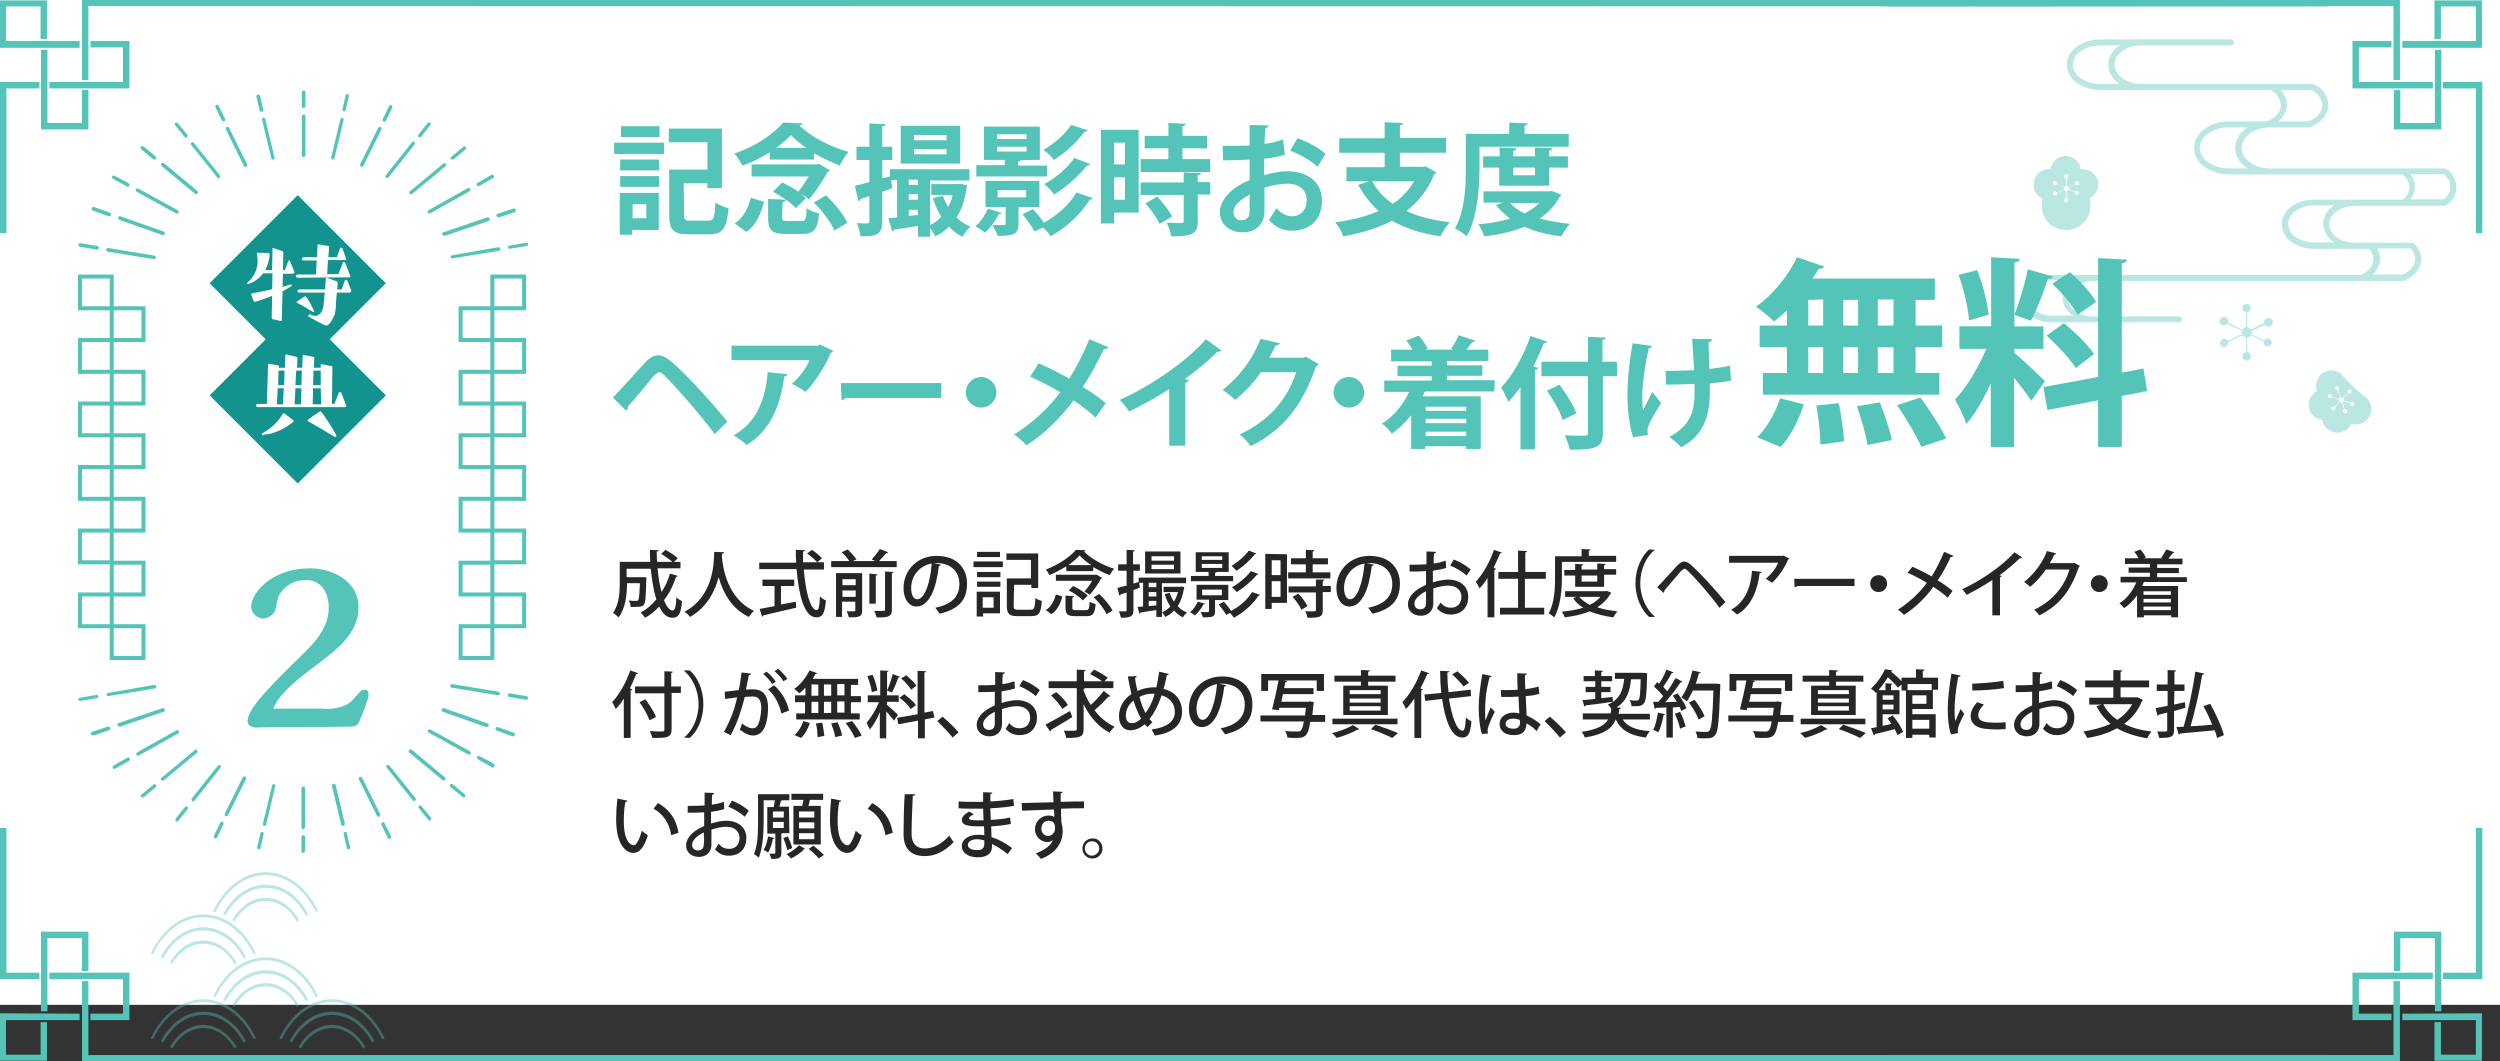 <?xml version="1.0" encoding="utf-8"?>
<!-- Generator: Adobe Illustrator 25.3.1, SVG Export Plug-In . SVG Version: 6.00 Build 0)  -->
<svg version="1.1" id="レイヤー_1" xmlns="http://www.w3.org/2000/svg" xmlns:xlink="http://www.w3.org/1999/xlink" x="0px"
	 y="0px" viewBox="0 0 622 264" style="enable-background:new 0 0 622 264;" xml:space="preserve">
<rect x="0" y="0" width="622" height="264" fill="#333333" stroke="none"/>
<style type="text/css">
	.st0{fill:#FFFFFF;}
	.st1{enable-background:new    ;}
	.st2{fill:#53C4B7;}
	.st3{fill:#262626;}
	.st4{fill:#12938E;stroke:#12938E;stroke-width:1;stroke-miterlimit:10;}
	.st5{fill:none;stroke:#53C4B7;stroke-miterlimit:10;}
	.st6{opacity:0.4;fill:#53C4B7;enable-background:new    ;}
	.st7{opacity:0.4;}
</style>
<path id="パス_510" class="st0" d="M0,0h622v250H0V0z"/>
<g class="st1">
	<path class="st2" d="M152.8,38.3v-2.8h12.4v2.8H152.8z M163.9,48v9.2h-6.6v1.2h-3.1V48H163.9z M154.3,42.4v-2.7h9.7v2.7H154.3z
		 M154.3,46.5v-2.7h9.7v2.7H154.3z M164.1,31.4v2.7h-9.6v-2.7C154.5,31.4,164.1,31.4,164.1,31.4z M160.8,50.8h-3.4v3.5h3.4V50.8z
		 M170.2,53.4c0,1.3,0.2,1.5,1.7,1.5h4.3c1.4,0,1.6-0.7,1.8-4.5c0.8,0.6,2.3,1.2,3.3,1.4c-0.5,5-1.4,6.5-4.9,6.5h-5
		c-3.8,0-4.9-1-4.9-4.8V42.2h9.5v-6.8h-9.6V32h13.2v14.8H176v-1.2h-5.9L170.2,53.4L170.2,53.4z"/>
	<path class="st2" d="M191.5,39.7v-1.8c-2.1,1.3-4.4,2.5-6.8,3.3c-0.4-0.8-1.3-2.3-2-3c4.9-1.6,9.8-4.8,12.1-7.7l4.9,0.2
		c-0.1,0.3-0.4,0.5-0.8,0.5c2.8,2.9,7.9,5.4,12.2,6.6c-0.8,0.9-1.6,2.3-2.2,3.4c-2-0.8-4.3-1.9-6.4-3.1v1.6H191.5z M190.1,50.2
		c-0.8,2.9-1.9,5.8-4.4,7.5l-2.9-2.1c2.1-1.4,3.4-3.8,4-6.4L190.1,50.2z M203.8,40.8l2.7,1.6c-0.1,0.2-0.4,0.3-0.6,0.4
		c-1,1.9-2.9,4.8-4.6,6.8c-0.5-0.4-1.4-1-2.1-1.4l0,0c0.5,0.4,0.9,0.8,1.3,1.1l-2.5,2.5c-1.1-1.3-3.6-3-5.7-4.1l2.3-2.3
		c1.3,0.6,2.8,1.4,4,2.3c0.9-1.1,1.8-2.5,2.6-3.8H187v-3h16.2L203.8,40.8z M194.6,54c0,0.9,0.2,1,1.4,1h3.4c1,0,1.2-0.4,1.3-3.2
		c0.7,0.6,2.2,1.1,3.1,1.3c-0.4,4.1-1.4,5.1-4.1,5.1h-4.2c-3.6,0-4.4-1-4.4-4.1v-4.6l4.4,0.2c0,0.3-0.2,0.5-0.8,0.6L194.6,54
		L194.6,54z M200.6,36.8c-1.5-1-2.8-2.1-3.8-3.2c-0.9,1-2.2,2.1-3.7,3.2H200.6z M207.6,57.4c-0.8-2-3-4.9-5.1-7l3-1.8
		c2.1,2,4.4,4.7,5.3,6.8L207.6,57.4z"/>
	<path class="st2" d="M238.9,45.7l1.7,0.4c0,0.2-0.1,0.3-0.1,0.5c-0.4,3-1.2,5.5-2.5,7.5c1,1,2.2,1.8,3.5,2.3
		c-0.7,0.5-1.6,1.7-2,2.5c-1.3-0.6-2.4-1.4-3.4-2.5c-1,1-2.1,1.8-3.4,2.4c-0.3-0.6-0.8-1.5-1.3-2.1v2.2h-3v-2.7
		c-2.2,0.4-4.4,0.7-5.9,0.9c-0.1,0.3-0.3,0.4-0.5,0.5l-1-3.3l2.2-0.2v-9.3h-1.5l0.3,2l-2.5,0.9V55c0,3.1-1.1,3.9-5.4,3.8
		c-0.1-0.9-0.5-2.4-0.9-3.3c0.7,0,1.3,0.1,1.8,0.1c1.1,0,1.3,0,1.3-0.5v-6.3c-0.8,0.3-1.5,0.5-2.2,0.7c0,0.3-0.3,0.5-0.5,0.6
		l-0.9-3.9c1-0.2,2.2-0.5,3.6-0.9v-5.5h-3.2v-3.3h3.2v-5.8l4,0.2c0,0.3-0.2,0.5-0.8,0.5v5.1h2.5v3.3h-2.5v4.6l1.9-0.5v-1.8h19.8v2.8
		h-9.8V56c1.1-0.5,2-1.2,2.8-2.1c-0.9-1.4-1.6-2.9-2.1-4.6l2.5-0.6c0.3,1,0.8,1.9,1.3,2.8c0.5-0.9,0.9-1.9,1.1-3h-5.3v-2.7h6.6
		L238.9,45.7z M238.9,31.3v9.4h-14.8v-9.4C224.1,31.3,238.9,31.3,238.9,31.3z M228.4,44.7h-2.3V46h2.3V44.7z M226.1,48.3v1.4h2.3
		v-1.4H226.1z M226.1,53.7l2.3-0.2v-1.3h-2.3V53.7z M235.5,34.9v-1.3h-8.1v1.3H235.5z M235.5,38.4v-1.3h-8.1v1.3H235.5z"/>
	<path class="st2" d="M249.2,53c-0.1,0.2-0.4,0.3-0.7,0.3c-0.8,1.6-2.1,3.4-3.4,4.6c-0.6-0.5-1.7-1.2-2.4-1.6c1.2-1,2.4-2.8,3.1-4.4
		L249.2,53z M260.5,41.1v2.8h-17.6v-2.8h7.1v-1.3h-5.2v-8.3h13.9v8.3H254c-0.1,0.2-0.3,0.3-0.7,0.4v1h7.2V41.1z M258.6,51.5h-5.2
		v4.2c0,2.4-1,3-5.2,3c-0.2-0.8-0.9-2-1.3-2.7c0.6,0,1.2,0,1.7,0c1.6,0,1.6,0,1.6-0.4v-4.1h-5V45h13.4V51.5z M248.1,33.4v1.2h7.3
		v-1.2H248.1z M248.1,36.5v1.2h7.3v-1.2H248.1z M248.2,47.3v1.8h7.1v-1.8H248.2z M257,52c0.9,1,2,2.3,2.7,3.4
		c3.2-1.7,6.4-4.5,8.1-7.5l4.1,1.4c-0.1,0.2-0.4,0.4-0.8,0.4c-2.2,3.6-5.8,6.9-9.7,9.1c-0.4-0.7-1.1-1.5-1.9-2.2l-2.1,1
		c-0.6-1.1-1.9-3-3-4.3L257,52z M270.6,32.4c-0.1,0.2-0.4,0.4-0.8,0.4c-1.8,2.5-4.7,5.2-7.6,7c-0.6-0.8-1.6-1.9-2.6-2.5
		c2.5-1.4,5.4-3.9,6.9-6.2L270.6,32.4z M271.2,40.8c-0.1,0.2-0.3,0.4-0.8,0.4c-1.9,2.5-5.1,5.3-8.1,7.2c-0.6-0.8-1.6-1.9-2.5-2.6
		c2.7-1.4,5.8-4,7.5-6.5L271.2,40.8z"/>
	<path class="st2" d="M283.3,32.3v20.6h-6.1v2.7h-3.3V32.3H283.3z M279.9,35.5h-2.7v5.4h2.7V35.5z M277.2,49.7h2.7v-5.6h-2.7V49.7z
		 M294.2,39.6h6.9v3.2h-17.3v-3.2h6.9v-2.7h-5.9v-3.1h5.9v-3.2l4.3,0.2c0,0.3-0.3,0.5-0.8,0.6v2.4h6.1v3.1h-6.1V39.6z M298.8,43.1
		c0,0.3-0.2,0.5-0.8,0.5v1.7h3.1v3.1H298V55c0,3.1-1.1,3.8-6.6,3.8c-0.1-1-0.7-2.4-1.1-3.4c0.9,0,1.8,0.1,2.5,0.1
		c1.6,0,1.7,0,1.7-0.5v-6.5h-10.7v-3.1h10.7v-2.5L298.8,43.1z M288.5,55.7c-0.6-1.4-2.1-3.5-3.5-5.1l2.9-1.7c1.4,1.5,3,3.5,3.7,5
		L288.5,55.7z"/>
	<path class="st2" d="M319.7,38.5c-1.5,0.4-3.2,0.8-5.2,1c0,1.4,0,2.8,0,4.1c2-0.6,4.2-1,5.7-1c4.9,0,8.7,2.5,8.7,7.3
		c0,4.3-2.5,7.5-7.6,7.5c-2.1,0-4-0.8-5.6-2.7c0.6-0.8,1.3-2,1.9-2.9c1.1,1.3,2.4,2,3.8,2c2.4,0,3.7-1.7,3.7-4
		c0-2.4-1.7-4.1-4.9-4.1c-1.6,0-3.7,0.4-5.6,1v5.9c0,2.8-1.8,5.2-5.5,5.2c-2.6,0-5.6-1.5-5.6-5.1c0-2,1.4-4.1,3.6-5.8
		c1.1-0.8,2.4-1.5,3.8-2.1v-5.1c-2,0.1-4.2,0.2-6.6,0.2l-0.1-3.6c2.5,0,4.7,0,6.7-0.1v-5.1l4.7,0.1c0,0.4-0.3,0.6-0.8,0.7
		c-0.1,1.2-0.1,2.5-0.2,3.9c1.7-0.2,3.2-0.6,4.6-1.1L319.7,38.5z M310.9,48.4c-1.7,1-4,2.4-4,4.4c0,1.2,0.7,2,2,2c1.2,0,2-0.7,2-2.1
		C310.9,52,310.9,50.2,310.9,48.4z M327.8,41.5c-1.6-1.5-4.3-3.1-6.8-4l1.8-3.1c2.6,0.9,5.4,2.4,7,3.9L327.8,41.5z"/>
	<path class="st2" d="M354.7,41.4l2.7,1.5c-0.1,0.2-0.3,0.4-0.6,0.5c-1.5,3.8-3.9,6.8-6.9,9.1c3,1.4,6.6,2.3,10.8,2.8
		c-0.8,0.8-1.8,2.5-2.3,3.5c-4.8-0.7-8.8-2-12.1-3.9c-3.5,1.9-7.6,3.1-12.1,3.9c-0.3-1-1.3-2.7-2-3.5c4-0.5,7.6-1.4,10.8-2.8
		c-2-1.8-3.7-4-5.1-6.5l2.7-0.9H335v-3.5h9.5V38h-11.3v-3.6h11.3v-4l4.6,0.2c0,0.3-0.3,0.5-0.8,0.6v3.1h11.5V38h-11.5v3.5h5.8
		L354.7,41.4z M341.4,45.1c1.2,2.2,2.9,4.1,5.1,5.6c2.2-1.4,4-3.3,5.3-5.6H341.4z"/>
	<path class="st2" d="M368.1,36.5v5.3c0,4.9-0.5,12.3-3.2,17c-0.6-0.6-2.1-1.6-2.9-2c2.5-4.3,2.7-10.6,2.7-15v-8.5h10.8v-2.8
		l4.6,0.2c0,0.3-0.2,0.5-0.8,0.6v2h11v3.2C390.3,36.5,368.1,36.5,368.1,36.5z M386.1,47.5l2.4,1c-0.1,0.2-0.2,0.3-0.4,0.4
		c-1.2,2.2-2.9,4-5,5.5c2.2,0.6,4.7,1,7.5,1.3c-0.8,0.8-1.7,2.2-2.1,3.1c-3.5-0.4-6.6-1.2-9.2-2.4c-2.9,1.2-6.4,2-10,2.4
		c-0.3-0.9-0.9-2.2-1.5-3c2.8-0.2,5.5-0.7,7.9-1.4c-1.3-1-2.5-2.1-3.5-3.4l1.7-0.6h-4.8v-2.8h16.4L386.1,47.5z M385.4,46.2H373v-4.5
		h-4v-2.8h4.1v-2.2l4.2,0.2c0,0.3-0.2,0.5-0.8,0.6v1.4h5.4v-2.2l4.3,0.2c0,0.3-0.2,0.5-0.8,0.6v1.4h4.7v2.8h-4.7L385.4,46.2
		L385.4,46.2z M375.7,50.5c0.9,1,2.1,1.9,3.6,2.6c1.4-0.7,2.7-1.6,3.7-2.6H375.7z M381.9,41.7h-5.4v1.9h5.4V41.7z"/>
</g>
<g class="st1">
	<path class="st2" d="M152.5,98.9c2.2-2.2,6.2-6.8,8.2-8.9c1-1.1,2.1-1.6,3.1-1.6c1.1,0,2.1,0.7,3.4,1.7c3.5,3,9.7,9.8,13.8,14.8
		l-3.2,3.1c-3.7-5.1-10-12.1-12.3-14.4c-0.7-0.7-1.1-1-1.5-1c-0.3,0-0.8,0.4-1.4,1c-1,1.2-4.5,5.5-6.4,7.6c0.1,0.3-0.1,0.8-0.4,1
		L152.5,98.9z"/>
	<path class="st2" d="M207.3,87.3c-0.1,0.2-0.3,0.4-0.6,0.5c-1.4,3.3-3.9,7.3-6.3,9.7c-0.8-0.6-2.4-1.6-3.4-2c1.9-1.6,3.7-4,4.4-5.9
		H182V86h21.6l0.4-0.3L207.3,87.3z M195.9,93.1c0,0.3-0.3,0.5-0.8,0.6c-0.8,6.6-3.2,13.3-9.3,17c-0.8-0.7-2.2-1.8-3.3-2.4
		c5.7-3.1,8-9,8.5-15.7L195.9,93.1z"/>
	<path class="st2" d="M209.2,95.3h25V99h-23.8c-0.2,0.3-0.6,0.5-1,0.6L209.2,95.3z"/>
	<path class="st2" d="M247.9,97.6c0,2.1-1.7,3.8-3.8,3.8s-3.8-1.7-3.8-3.8s1.7-3.8,3.8-3.8C246.3,93.8,247.9,95.6,247.9,97.6z"/>
	<path class="st2" d="M258.4,90.4c2.4,1,5.1,2.4,7.6,3.8c1.6-2.4,3.6-6.2,5-9.8l4.8,2c-0.1,0.3-0.6,0.5-1.2,0.5
		c-1.3,2.9-3.4,6.6-5.2,9.4c1.7,1,4,2.5,5.7,4l-2.5,3.6c-1.4-1.3-3.4-2.9-5.5-4.3c-3,4.1-7.2,8.3-11.7,11.2
		c-0.7-0.8-2.2-2.1-3.1-2.7c4.4-2.7,8.6-6.6,11.5-10.5c-2.5-1.5-5.1-2.8-7.5-3.9L258.4,90.4z"/>
	<path class="st2" d="M303.9,87.2c-0.2,0.2-0.5,0.4-1,0.3c-2.3,2.3-5.2,4.7-8.1,6.8c0.3,0.1,0.7,0.2,1,0.3c-0.1,0.3-0.4,0.5-0.9,0.6
		v15.7h-4V96.8c-2.7,1.8-6.7,4-10,5.6c-0.5-0.8-1.5-2.2-2.3-2.9c7.8-3.5,16.8-9.7,21.4-15.1L303.9,87.2z"/>
	<path class="st2" d="M328.1,90.6c-0.1,0.2-0.4,0.4-0.7,0.6c-3.4,9.8-8.1,15.7-16.2,19.8c-0.6-0.8-1.7-2.1-2.8-2.9
		c7.5-3.5,11.9-8.8,14.1-15.5h-8.8c-1.5,2.3-3.9,4.9-6.4,6.9c-0.7-0.7-2.1-1.8-3.1-2.5c3.9-3,7.6-7.7,9.4-12.7l4.8,1.1
		c-0.1,0.4-0.5,0.5-1,0.5c-0.5,1.1-1.1,2.1-1.6,3.1h8.5l0.5-0.3L328.1,90.6z"/>
	<path class="st2" d="M339.4,97.6c0,2.1-1.7,3.8-3.8,3.8s-3.8-1.7-3.8-3.8s1.7-3.8,3.8-3.8C337.8,93.8,339.4,95.6,339.4,97.6z"/>
	<path class="st2" d="M371.8,97.4h-17.3c-0.2,0.4-0.3,0.8-0.5,1.2h14.4v13.1h-3.7V111h-10.1v0.7h-3.5v-8.4c-1.4,1.8-3.1,3.4-4.8,4.6
		c-0.5-0.7-1.7-2-2.5-2.5c2.8-1.7,5.3-4.6,6.8-7.9h-6.2v-2.8h11.8v-1.1h-8.5V91h8.5v-1.1h-10.1V87h5.3c-0.4-0.8-1-1.6-1.5-2.3
		l3.1-1.2c0.9,1,1.8,2.3,2.2,3.3l-0.6,0.2h6.9l-0.5-0.2c0.7-1,1.5-2.3,1.9-3.4l4.2,1.4c-0.1,0.2-0.4,0.3-0.8,0.3
		c-0.4,0.6-1,1.3-1.5,1.9h5.5v2.8H360v1.1h8.8v2.6H360v1.1h11.9L371.8,97.4L371.8,97.4z M364.8,101.2h-10.1v1h10.1V101.2z
		 M364.8,105.3v-1.1h-10.1v1.1H364.8z M354.7,108.5h10.1v-1.1h-10.1V108.5z"/>
	<path class="st2" d="M378.2,96.4c-0.9,1.3-1.9,2.5-2.9,3.6c-0.4-0.9-1.3-2.8-1.8-3.6c2.8-2.9,5.6-7.9,7.3-12.8l4.1,1.4
		c-0.1,0.3-0.4,0.4-0.8,0.4c-0.8,2-1.7,3.9-2.6,5.8l1.2,0.3c-0.1,0.3-0.3,0.5-0.8,0.5v19.8h-3.6V96.4H378.2z M402.3,90v3.6h-3.5
		v13.9c0,3.6-1.1,4.4-8.2,4.4c-0.2-1-0.8-2.6-1.3-3.6c1.3,0.1,2.7,0.1,3.7,0.1c2,0,2.1,0,2.1-0.8v-14h-11.6V90h11.6v-6.2l4.4,0.2
		c0,0.3-0.2,0.5-0.8,0.6V90H402.3z M388.8,104.5c-0.6-2-2.3-5-3.9-7.3l3.1-1.5c1.6,2.2,3.5,5.1,4.2,7.1L388.8,104.5z"/>
	<path class="st2" d="M411,86.1c-0.1,0.3-0.4,0.5-0.8,0.6c-0.8,3.4-1.6,8.8-1.6,11.5c0,1.3,0,2.7,0.2,3.9c0.5-1.1,1.6-3.2,2.3-4.6
		l2.2,2.8c-0.8,1.2-2.3,3.7-3,5.2c-0.2,0.5-0.4,1-0.4,1.6c0,0.3,0,0.7,0.1,1.1l-3.7,0.6c-0.8-2.5-1.4-6.3-1.4-10.5
		c0-4.1,0.6-9.2,1.3-12.9L411,86.1z M414.4,92.3c1.7,0,5.2-0.1,7.1-0.2c-0.2-3.5-0.4-6.9-0.5-7.8l5,0.1c0,0.3-0.4,0.7-0.9,0.8
		c0,1.4,0.1,4,0.2,6.6c1.6-0.2,3.7-0.5,5.1-0.8l0.3,3.7c-1.5,0.3-3.3,0.5-5.3,0.7c0,0.3,0,1.6,0,2c0,6.3-1.6,10.9-7.1,13.9
		c-0.5-0.6-2.2-2.1-3-2.6c5.2-2.7,6.3-6.3,6.3-11v-2.2c-1.8,0.1-4.7,0.2-7.1,0.2L414.4,92.3z"/>
</g>
<g class="st1">
	<path class="st2" d="M444.6,81v-3.8c-1,1-2.1,1.9-3.2,2.8c-1.1-1.1-3.2-2.8-4.5-3.7c4-2.8,8-7.6,10.2-12.3l6.7,2.3
		c-0.1,0.4-0.6,0.6-1.3,0.6c-0.5,0.8-1,1.6-1.5,2.4h30.4v5.3h-4.8V81h6.6v5.4h-6.6v6.4h5.9v5.4h-43.9v-5.4h6v-6.4h-6.8V81H444.6z
		 M448.8,100.6c-1.2,3.8-3.3,8-5.8,10.6l-5.8-2.4c2.2-2.1,4.5-6,5.7-9.7L448.8,100.6z M449.9,74.6V81h3.7v-6.5L449.9,74.6
		L449.9,74.6z M449.9,86.4v6.4h3.7v-6.4H449.9z M452.9,110.6c0-2.5-0.4-6.5-1-9.7l5.6-0.6c0.6,3,1.2,7,1.3,9.5L452.9,110.6z
		 M462.3,74.6h-3.7V81h3.7V74.6z M462.3,86.4h-3.7v6.4h3.7V86.4z M464.6,110.7c-0.3-2.5-1.5-6.5-2.6-9.6l5.7-1c1.2,3,2.5,6.9,3,9.4
		L464.6,110.7z M471.1,81v-6.5h-3.9V81H471.1z M471.1,92.8v-6.4h-3.9v6.4H471.1z M478,111.2c-1.1-2.7-3.8-7.2-6-10.4l5.8-1.9
		c2.3,3.1,5.1,7.4,6.4,10.2L478,111.2z"/>
	<path class="st2" d="M501.1,87.7c1.7,1.4,6.6,6,7.7,7.1l-3.4,4.9c-1-1.5-2.7-3.7-4.3-5.7v17.2h-5.8V95.4c-1.8,3.9-3.9,7.6-6.1,10.1
		c-0.5-1.8-1.9-4.5-2.8-6.1c2.9-3,5.9-8.1,7.8-12.6h-6.7v-5.6h7.9V64l7.1,0.4c0,0.5-0.4,0.8-1.3,0.9v15.9h7.2v5.6h-7.2v0.9H501.1z
		 M491.9,67.2c1.5,3.5,2.5,8.1,2.9,11.1l-4.9,1.4c-0.2-3-1.3-7.7-2.6-11.3L491.9,67.2z M510.8,68.8c-0.2,0.3-0.6,0.6-1.3,0.6
		c-1,3.2-2.7,7.6-4.2,10.4c-1.3-0.4-2.8-1-4.1-1.5c1.2-3,2.7-7.9,3.3-11.3L510.8,68.8z M534.2,97.3l-6.3,1.2v12.7H522V99.6
		l-12.6,2.4l-1-5.7l13.6-2.5V64.2l7.2,0.4c0,0.4-0.4,0.8-1.3,0.9v27.2l5.4-1L534.2,97.3z M513.5,80.4c2.7,2.2,6,5.4,7.5,7.7
		c-4.3,3.3-4.5,3.4-4.5,3.5c-1.4-2.2-4.6-5.7-7.3-8.1L513.5,80.4z M515,67.7c2.5,2.2,5.3,5.2,6.5,7.4l-4.6,3.2
		c-1.2-2.2-3.9-5.5-6.3-7.7L515,67.7z"/>
</g>
<g class="st1">
	<path class="st3" d="M163.6,141.4c0.2,2.1,0.5,4.2,1,5.9c0.9-1.4,1.6-2.9,2.1-4.6l2,0.6c-0.1,0.1-0.2,0.2-0.5,0.2
		c-0.7,2.2-1.7,4.2-3,5.8c0.6,1.6,1.4,2.6,2.2,2.6c0.5,0,0.8-1,0.9-3.3c0.4,0.4,1,0.8,1.4,1c-0.3,3.2-0.9,4.1-2.4,4.1
		c-1.4,0-2.4-1-3.3-2.8c-1,1.1-2.2,2.1-3.5,2.8c-0.3-0.4-0.8-1-1.1-1.3c1.5-0.8,2.8-1.9,3.9-3.3c-0.7-2.1-1.1-4.8-1.4-7.6h-6v2.1
		h3.6h0.4h0.9c0,0.1,0,0.4,0,0.5c-0.1,4.2-0.2,5.8-0.6,6.3c-0.3,0.5-0.7,0.6-2.3,0.6c-0.3,0-0.7,0-1,0c0-0.5-0.2-1.2-0.5-1.6
		c0.8,0.1,1.5,0.1,1.8,0.1s0.4,0,0.6-0.2c0.2-0.3,0.3-1.4,0.4-4.2H156c0,2.6-0.3,6.2-2.1,8.5c-0.3-0.3-1-0.9-1.4-1.1
		c1.6-2.2,1.7-5.3,1.7-7.6v-5.1h7.6c-0.1-1-0.1-2-0.1-3l2.2,0.1c0,0.2-0.1,0.3-0.5,0.3c0,0.9,0,1.7,0.1,2.6h3.8
		c-0.7-0.6-1.8-1.4-2.8-2l1.1-1c1,0.6,2.4,1.4,3,2.1l-0.9,0.9h1.6v1.6L163.6,141.4L163.6,141.4z"/>
	<path class="st3" d="M180.2,137.4c0,0.2-0.2,0.3-0.5,0.3l-0.1,0.7c0.2,2.7,1.3,10.5,8,13.6c-0.5,0.4-1,1-1.3,1.5
		c-4.4-2.1-6.5-6.3-7.5-9.9c-0.9,3.4-2.8,7.4-7.1,9.9c-0.3-0.4-0.8-0.9-1.4-1.3c7.4-3.9,7.3-12.4,7.4-14.9L180.2,137.4z"/>
	<path class="st3" d="M205.2,141.7H200c0.4,5.4,1.6,10.1,3.2,10.1c0.5,0,0.7-1,0.8-3.4c0.4,0.4,1,0.8,1.5,1
		c-0.3,3.3-0.9,4.2-2.4,4.2c-3,0-4.4-5.6-4.9-12h-9.3V140h9.2c-0.1-1-0.1-2.1-0.1-3.2l2.3,0.1c0,0.2-0.2,0.3-0.5,0.3
		c0,0.9,0,1.8,0,2.7h5.2v1.8H205.2z M194.3,145.7v4.7c1.2-0.2,2.5-0.5,3.7-0.7l0.1,1.5c-3,0.7-6.2,1.4-8.2,1.9
		c0,0.2-0.1,0.3-0.3,0.3l-0.6-1.9c1-0.2,2.3-0.4,3.7-0.7v-5h-3v-1.6h7.9v1.6h-3.3V145.7z M202,136.8c0.9,0.6,2,1.5,2.5,2.1l-1.2,1
		c-0.5-0.6-1.6-1.6-2.5-2.2L202,136.8z"/>
	<path class="st3" d="M221,137.4c-0.1,0.1-0.2,0.2-0.5,0.2c-0.5,0.6-1.2,1.4-1.8,2h4.4v1.5h-16.3v-1.5h4.5c-0.4-0.7-1.2-1.6-1.9-2.2
		l1.5-0.7c0.8,0.7,1.7,1.8,2.2,2.5l-1,0.4h5.7l-0.9-0.4c0.6-0.7,1.5-1.8,2-2.6L221,137.4z M214.5,142.7v9.2c0,1.6-0.8,1.7-3.3,1.7
		c-0.1-0.4-0.3-1.1-0.6-1.5c0.3,0,0.7,0,1,0c1.2,0,1.2,0,1.2-0.3v-2.1h-3.3v3.8H208v-10.9h6.5V142.7z M212.9,144.1h-3.3v1.5h3.3
		V144.1z M209.6,148.5h3.3v-1.6h-3.3V148.5z M218.3,142.9c0,0.2-0.1,0.3-0.4,0.3v7h-1.6v-7.5L218.3,142.9z M221.9,151.7
		c0,1.6-0.7,2-3.8,1.9c-0.1-0.5-0.4-1.2-0.6-1.6c0.5,0,1,0,1.4,0c1.3,0,1.3,0,1.3-0.4v-9.4l2.1,0.1c0,0.1-0.1,0.3-0.4,0.3V151.7z"/>
	<path class="st3" d="M234.1,140.5c-0.1,0.2-0.2,0.3-0.5,0.3c-0.7,5.9-2.5,10.1-5.6,10.1c-1.7,0-3.2-1.6-3.2-4.6c0-4.5,3.5-8,8.2-8
		c5.2,0,7.6,3.2,7.6,6.9c0,4.3-2.3,6.4-6.8,7.5c-0.3-0.4-0.7-1-1.1-1.5c4.1-0.8,6-2.8,6-5.9c0-2.9-1.9-5.2-5.7-5.2
		c-0.3,0-0.5,0-0.7,0L234.1,140.5z M231.8,140.2c-3.2,0.6-5.1,3.2-5.1,6.1c0,1.7,0.6,2.8,1.5,2.8
		C230.1,149.1,231.5,144.8,231.8,140.2z"/>
	<path class="st3" d="M242.2,141.1v-1.4h7.3v1.4H242.2z M248.8,147.2v5.4h-4.2v0.8H243v-6.2H248.8z M243.1,143.6v-1.3h5.8v1.3H243.1
		z M243.1,146v-1.3h5.8v1.3H243.1z M248.8,137.3v1.3h-5.7v-1.3H248.8z M247.2,148.6h-2.7v2.6h2.7V148.6z M252.2,150.8
		c0,0.7,0.2,0.9,1.1,0.9h3.1c0.9,0,1.1-0.4,1.2-2.9c0.4,0.3,1.1,0.6,1.6,0.7c-0.2,3-0.7,3.8-2.6,3.8h-3.4c-2,0-2.7-0.5-2.7-2.5v-6.9
		h6v-4.6h-6.1v-1.6h7.9v8.6h-1.7v-0.8h-4.3L252.2,150.8L252.2,150.8z"/>
	<path class="st3" d="M265.3,142v-1.1c-1.3,0.8-2.8,1.6-4.2,2.2c-0.2-0.4-0.6-1.1-0.9-1.4c3-1.1,6-3.1,7.5-4.9l2.4,0.1
		c0,0.1-0.2,0.3-0.4,0.3c1.7,1.8,4.8,3.5,7.5,4.3c-0.4,0.4-0.8,1.1-1.1,1.6c-1.3-0.5-2.7-1.2-4.1-2v1h-6.7V142z M264.3,148.4
		c-0.4,1.7-1.2,3.4-2.7,4.4l-1.4-1c1.3-0.8,2.1-2.3,2.5-3.9L264.3,148.4z M272.9,143l1.3,0.8c-0.1,0.1-0.2,0.2-0.3,0.2
		c-0.6,1.2-1.8,2.9-2.8,4c-0.3-0.3-0.9-0.6-1.3-0.8c0.6-0.7,1.4-1.7,1.9-2.7h-9V143h10H272.9z M266.8,151.2c0,0.5,0.1,0.6,0.9,0.6
		h2.5c0.7,0,0.8-0.3,0.9-2.1c0.4,0.3,1.1,0.5,1.5,0.6c-0.2,2.4-0.7,3-2.3,3h-2.8c-1.9,0-2.4-0.5-2.4-2.1v-3l2.1,0.1
		c0,0.1-0.1,0.3-0.4,0.3L266.8,151.2L266.8,151.2z M271.5,140.6c-1.2-0.8-2.2-1.6-2.9-2.4c-0.7,0.8-1.7,1.6-2.8,2.4H271.5z
		 M269.4,149.4c-0.7-0.8-2.2-1.9-3.5-2.5l1.1-1.1c1.3,0.6,2.8,1.5,3.6,2.4L269.4,149.4z M275.3,152.8c-0.5-1.2-1.9-3-3.2-4.2
		l1.4-0.8c1.3,1.2,2.7,2.9,3.3,4.1L275.3,152.8z"/>
	<path class="st3" d="M293.9,145.9l0.8,0.2c0,0.1-0.1,0.1-0.1,0.2c-0.3,1.8-0.8,3.3-1.6,4.5c0.6,0.7,1.4,1.2,2.3,1.6
		c-0.3,0.3-0.8,0.8-1,1.2c-0.8-0.4-1.6-1-2.2-1.7c-0.6,0.7-1.4,1.2-2.2,1.6c-0.1-0.3-0.5-0.8-0.8-1.2v1.2h-1.4v-1.7
		c-1.5,0.2-2.9,0.4-3.9,0.6c0,0.1-0.1,0.2-0.3,0.3L283,151c0.4,0,0.9-0.1,1.4-0.1V145h-1l0.2,1.2l-1.6,0.6v5c0,1.5-0.6,1.9-3.1,1.9
		c-0.1-0.4-0.3-1.1-0.5-1.6c0.4,0,0.7,0,1,0c0.9,0,0.9,0,0.9-0.3v-4.4c-0.6,0.2-1.1,0.4-1.5,0.5c0,0.2-0.1,0.3-0.3,0.3l-0.5-1.9
		c0.6-0.2,1.4-0.4,2.3-0.6V142h-2.1v-1.6h2.1v-3.6l2,0.1c0,0.2-0.1,0.3-0.4,0.3v3.2h1.7v1.6H282v3.2l1.3-0.4v-1.1h11.8v1.4h-6v7.3
		c0.8-0.4,1.5-0.9,2.1-1.5c-0.6-0.9-1.1-1.9-1.4-3.1l1.2-0.3c0.3,0.8,0.6,1.5,1.1,2.2c0.4-0.7,0.7-1.5,1-2.4h-3.6V146h4.2
		L293.9,145.9z M293.7,137.2v5.5h-8.8v-5.5H293.7z M287.7,145h-1.9v1.1h1.9V145z M285.8,147.3v1.1h1.9v-1.1H285.8z M285.8,150.8
		l1.9-0.2v-1.1h-1.9V150.8z M292.1,139.5v-1.1h-5.6v1.1H292.1z M292.1,141.6v-1.1h-5.6v1.1H292.1z"/>
	<path class="st3" d="M299.8,150.2c-0.1,0.1-0.2,0.2-0.4,0.2c-0.5,1-1.3,2-2.1,2.7c-0.3-0.2-0.8-0.6-1.2-0.8
		c0.8-0.6,1.5-1.7,1.9-2.6L299.8,150.2z M306.8,143.3v1.3h-10.5v-1.3h4.4v-1h-3.2v-4.9h8.2v4.9h-3c0,0.1-0.1,0.2-0.4,0.2v0.8H306.8z
		 M305.6,149.3h-3.3v2.8c0,1.4-0.6,1.5-3,1.5c-0.1-0.4-0.4-1-0.6-1.3c0.5,0,0.9,0,1.3,0c0.7,0,0.8,0,0.8-0.3v-2.8h-3.1v-3.7h7.9
		L305.6,149.3L305.6,149.3z M299,138.4v0.9h5.1v-0.9H299z M299,140.3v1h5.1v-1H299z M299.1,146.7v1.4h4.9v-1.4H299.1z M304.5,149.7
		c0.6,0.7,1.4,1.6,1.8,2.3c2.1-1.1,4.1-2.8,5.2-4.7l2,0.7c-0.1,0.1-0.2,0.2-0.4,0.2c-1.3,2.1-3.6,4.1-6.1,5.5
		c-0.3-0.4-0.6-0.9-1-1.2l-0.9,0.5c-0.4-0.7-1.2-1.8-1.9-2.6L304.5,149.7z M312.6,137.7c-0.1,0.1-0.2,0.2-0.4,0.2
		c-1.1,1.4-2.9,3.1-4.6,4.1c-0.3-0.4-0.8-0.9-1.2-1.2c1.5-0.9,3.3-2.4,4.3-3.8L312.6,137.7z M313.1,142.8c-0.1,0.1-0.2,0.2-0.4,0.2
		c-1.2,1.5-3.2,3.2-5,4.3c-0.3-0.4-0.8-0.9-1.2-1.2c1.7-0.9,3.6-2.5,4.7-4L313.1,142.8z"/>
	<path class="st3" d="M320.2,137.9V150h-3.8v1.5h-1.6v-13.7L320.2,137.9L320.2,137.9z M318.6,139.4h-2.2v3.7h2.2V139.4z
		 M316.4,148.5h2.2v-3.9h-2.2V148.5z M326.6,142.4h4.4v1.5h-10.5v-1.5h4.4v-2h-3.7v-1.5h3.7v-2.1l2.1,0.1c0,0.2-0.1,0.3-0.4,0.3v1.7
		h3.8v1.5h-3.8V142.4z M329.5,144.2c0,0.2-0.1,0.3-0.4,0.3v1.3h2v1.5h-2v4.5c0,1.7-0.7,1.9-3.8,1.9c-0.1-0.5-0.3-1.2-0.6-1.6
		c0.5,0,1,0,1.4,0c1.2,0,1.3,0,1.3-0.3v-4.4h-6.8v-1.5h6.8v-1.7H329.5z M323.8,151.7c-0.4-0.9-1.3-2.2-2.2-3.2l1.4-0.8
		c0.9,0.9,1.9,2.2,2.3,3.1L323.8,151.7z"/>
	<path class="st3" d="M341.8,140.5c-0.1,0.2-0.2,0.3-0.5,0.3c-0.7,5.9-2.5,10.1-5.6,10.1c-1.7,0-3.2-1.6-3.2-4.6c0-4.5,3.5-8,8.2-8
		c5.2,0,7.6,3.2,7.6,6.9c0,4.3-2.3,6.4-6.8,7.5c-0.3-0.4-0.7-1-1.1-1.5c4.1-0.8,6-2.8,6-5.9c0-2.9-1.9-5.2-5.7-5.2
		c-0.3,0-0.5,0-0.7,0L341.8,140.5z M339.5,140.2c-3.2,0.6-5.1,3.2-5.1,6.1c0,1.7,0.6,2.8,1.5,2.8
		C337.7,149.1,339.1,144.8,339.5,140.2z"/>
	<path class="st3" d="M359.8,141.3c-0.9,0.3-2,0.5-3.3,0.7c0,1,0,2,0,2.9c1.3-0.4,2.7-0.7,3.7-0.7c3,0,5.1,1.6,5.1,4.3
		c0,2.5-1.5,4.4-4.4,4.4c-1.3,0-2.5-0.5-3.4-1.6c0.3-0.4,0.6-0.9,0.9-1.4c0.8,1,1.6,1.3,2.6,1.3c1.7,0,2.6-1.2,2.6-2.7
		c0-1.6-1.2-2.8-3.3-2.8c-1.1,0-2.4,0.3-3.7,0.7c0,1.4,0,3.3,0,3.8c0,1.6-1.1,3-3.1,3c-1.6,0-3.2-0.9-3.2-2.9c0-1.2,0.8-2.5,2.2-3.5
		c0.6-0.5,1.5-0.9,2.3-1.3v-3.4c-1.2,0.1-2.6,0.1-4.1,0.1v-1.7c1.5,0,2.9,0,4.2-0.1v-3.2l2.4,0.1c0,0.2-0.2,0.4-0.5,0.4
		c-0.1,0.7-0.1,1.6-0.1,2.5c1.1-0.1,2.1-0.4,3-0.7L359.8,141.3z M354.8,147.1c-0.6,0.3-2.9,1.5-2.9,3.1c0,0.8,0.5,1.4,1.5,1.4
		c0.8,0,1.4-0.5,1.4-1.5C354.8,149.6,354.8,148.4,354.8,147.1z M364.9,143.2c-1-0.9-2.6-1.9-4.1-2.5l0.9-1.5
		c1.6,0.6,3.2,1.6,4.2,2.5L364.9,143.2z"/>
	<path class="st3" d="M370.1,143.8c-0.6,1-1.3,1.9-2,2.6c-0.2-0.4-0.6-1.3-0.9-1.7c1.7-1.8,3.5-4.9,4.5-7.9l2,0.7
		c-0.1,0.1-0.2,0.2-0.5,0.2c-0.5,1.2-1,2.4-1.6,3.6l0.6,0.2c0,0.1-0.2,0.3-0.4,0.3v11.8h-1.7V143.8z M384.5,144h-5.1v7.2h4.8v1.7
		h-11v-1.7h4.5V144h-4.9v-1.7h4.9V137l2.2,0.1c0,0.2-0.1,0.3-0.4,0.3v4.9h5.1v1.7H384.5z"/>
	<path class="st3" d="M388.6,140v3.7c0,2.9-0.3,7.1-1.9,9.9c-0.3-0.3-1-0.8-1.4-1c1.5-2.6,1.6-6.3,1.6-9v-5.2h6.6v-1.8l2.2,0.1
		c0,0.2-0.1,0.3-0.4,0.3v1.3h6.8v1.5h-13.5V140z M399.8,147l1.1,0.5c-0.1,0.1-0.1,0.2-0.2,0.2c-0.8,1.4-1.9,2.5-3.3,3.4
		c1.5,0.5,3.2,0.8,5,1c-0.3,0.4-0.8,1-1,1.5c-2.2-0.3-4.2-0.8-5.9-1.5c-1.9,0.8-4,1.2-6.2,1.5c-0.1-0.4-0.5-1.1-0.7-1.4
		c1.9-0.2,3.7-0.5,5.3-1c-1-0.6-1.9-1.4-2.5-2.4l0.9-0.3h-2.9v-1.4h10.1L399.8,147z M399.1,146h-7.2v-2.8h-2.7v-1.4h2.7v-1.5l2,0.1
		c0,0.1-0.1,0.3-0.4,0.3v1h3.9v-1.5l2.1,0.1c0,0.1-0.1,0.3-0.4,0.3v1h3v1.4h-3V146z M392.9,148.5c0.7,0.8,1.6,1.4,2.6,2
		c1.1-0.5,2-1.2,2.7-2H392.9z M397.4,143.2h-3.9v1.5h3.9V143.2z"/>
	<path class="st3" d="M411.7,136.8c-2,1.6-3.6,4.7-3.6,8.3c0,3.7,1.7,6.7,3.6,8.3v0.1h-1.4c-1.8-1.6-3.4-4.7-3.4-8.4
		s1.6-6.8,3.4-8.4L411.7,136.8L411.7,136.8z"/>
	<path class="st3" d="M412.3,146.1c1.4-1.4,3.9-4.2,5-5.4c0.6-0.6,1.2-1,1.7-1c0.6,0,1.2,0.4,1.9,1c2.1,1.9,5.8,5.9,8.4,9.1
		l-1.5,1.4c-2.4-3.3-6.1-7.5-7.7-9c-0.4-0.4-0.7-0.7-1-0.7c-0.2,0-0.5,0.3-0.9,0.6c-0.7,0.8-3,3.5-4.1,4.8c0,0.2,0,0.4-0.2,0.6
		L412.3,146.1z"/>
	<path class="st3" d="M445.2,139c-0.1,0.1-0.2,0.2-0.3,0.2c-0.9,2.1-2.4,4.3-4,5.8c-0.4-0.3-1.1-0.7-1.6-1c1.4-1.1,2.6-2.7,3.1-4
		h-12.2v-1.7h13.3l0.2-0.1L445.2,139z M438.3,142.3c0,0.2-0.2,0.3-0.5,0.3c-0.5,4.1-2,8.2-5.6,10.3c-0.4-0.3-1-0.9-1.5-1.2
		c3.5-1.9,4.9-5.6,5.2-9.7L438.3,142.3z"/>
	<path class="st3" d="M446.4,144h15v1.8h-14.3c-0.1,0.2-0.3,0.3-0.6,0.3L446.4,144z"/>
	<path class="st3" d="M469.5,145.2c0,1.2-0.9,2.1-2.1,2.1s-2.1-0.9-2.1-2.1s0.9-2.1,2.1-2.1C468.6,143.1,469.5,144,469.5,145.2z"/>
	<path class="st3" d="M475.8,141c1.6,0.7,3.2,1.5,4.8,2.4c1-1.6,2.2-3.9,3.1-6.1l2.3,1c-0.1,0.2-0.3,0.3-0.7,0.3
		c-0.8,1.8-2,4.1-3.2,5.8c1.2,0.7,2.6,1.7,3.7,2.6l-1.2,1.7c-0.9-0.8-2.2-1.8-3.6-2.7c-1.8,2.6-4.4,5.1-7.3,7c-0.3-0.4-1-1-1.5-1.3
		c2.8-1.8,5.4-4.2,7.2-6.7c-1.5-0.9-3.2-1.8-4.8-2.5L475.8,141z"/>
	<path class="st3" d="M503.1,138.7c-0.1,0.1-0.2,0.2-0.4,0.2c-0.1,0-0.1,0-0.2,0c-1.4,1.4-3.2,2.9-5,4.2c0.2,0.1,0.4,0.2,0.5,0.2
		c0,0.1-0.2,0.3-0.4,0.3v9.5h-1.9v-8.8c-1.8,1.2-4.2,2.6-6.4,3.7c-0.3-0.4-0.7-1-1.1-1.4c4.8-2.2,10.2-6,13-9.2L503.1,138.7z"/>
	<path class="st3" d="M517.5,140.8c-0.1,0.1-0.2,0.2-0.3,0.3c-2,5.9-4.8,9.5-9.8,12c-0.3-0.4-0.8-1-1.3-1.4c4.6-2.2,7.4-5.6,8.8-10
		H509c-1,1.5-2.4,3.1-3.9,4.3c-0.3-0.3-1-0.9-1.5-1.2c2.4-1.9,4.5-4.6,5.7-7.7l2.3,0.6c-0.1,0.2-0.3,0.3-0.5,0.3
		c-0.3,0.7-0.7,1.4-1.1,2.1h5.7l0.3-0.1L517.5,140.8z"/>
	<path class="st3" d="M524.4,145.2c0,1.2-0.9,2.1-2.1,2.1s-2.1-0.9-2.1-2.1s0.9-2.1,2.1-2.1C523.5,143.1,524.4,144,524.4,145.2z"/>
	<path class="st3" d="M544,144.8h-10.6c-0.1,0.3-0.3,0.6-0.4,1h8.9v7.8h-1.7v-0.5h-6.8v0.5h-1.7v-5.5c-0.9,1.3-2,2.4-3.2,3.2
		c-0.3-0.3-0.8-0.9-1.2-1.2c1.8-1.1,3.3-3,4.2-5.2h-3.9v-1.4h7.3v-1h-5.3v-1.3h5.3v-0.9h-6.2v-1.4h3.4c-0.3-0.5-0.7-1.2-1.1-1.6
		l1.5-0.6c0.6,0.6,1.1,1.4,1.4,2l-0.5,0.2h4.7l-0.4-0.1c0.4-0.6,1-1.5,1.3-2.1l2,0.7c-0.1,0.1-0.2,0.2-0.4,0.2
		c-0.3,0.4-0.7,0.9-1.1,1.4h3.5v1.4h-6.3v0.9h5.4v1.3h-5.4v1h7.4v1.2H544z M540.1,147.1h-6.8v0.9h6.8V147.1z M540.1,149.9V149h-6.8
		v0.9H540.1z M533.3,151.8h6.8v-0.9h-6.8V151.8z"/>
</g>
<g class="st1">
	<path class="st3" d="M155.2,173.8c-0.6,1-1.3,1.9-2,2.6c-0.2-0.4-0.6-1.3-0.9-1.7c1.7-1.8,3.5-4.9,4.5-7.9l2,0.7
		c-0.1,0.1-0.2,0.2-0.5,0.2c-0.5,1.2-1,2.4-1.6,3.6l0.6,0.2c0,0.1-0.2,0.3-0.4,0.3v11.8h-1.7L155.2,173.8L155.2,173.8z M169.4,170.7
		v1.7h-2.3v9c0,1.1-0.3,1.6-1,1.9c-0.7,0.3-1.9,0.3-3.8,0.3c-0.1-0.5-0.4-1.2-0.6-1.7c0.8,0,1.5,0.1,2.1,0.1c1.4,0,1.5,0,1.5-0.5v-9
		H158v-1.7h7.3V167l2.1,0.1c0,0.2-0.1,0.3-0.4,0.3v3.4h2.4V170.7z M161.6,179.2c-0.4-1.2-1.5-3.1-2.5-4.5l1.5-0.7
		c1,1.4,2.2,3.2,2.6,4.4L161.6,179.2z"/>
	<path class="st3" d="M170.2,183.5c2-1.6,3.6-4.7,3.6-8.3c0-3.7-1.7-6.7-3.6-8.3v-0.1h1.4c1.9,1.6,3.4,4.7,3.4,8.4s-1.5,6.8-3.4,8.4
		L170.2,183.5L170.2,183.5z"/>
	<path class="st3" d="M186.9,167.6c-0.1,0.3-0.3,0.3-0.6,0.4c-0.2,0.9-0.5,2.6-0.7,3.6c0.6-0.1,1.3-0.1,1.7-0.1
		c2.9,0,3.8,1.9,3.8,4.7c0,0.7-0.1,2.5-0.5,3.8c-0.6,2-1.7,3-3.3,3c-0.7,0-1.7-0.3-3.3-1.5c0.3-0.4,0.5-1,0.6-1.5
		c1.3,1,2.1,1.2,2.6,1.2c0.9,0,1.4-0.6,1.7-1.7c0.3-1,0.5-2.5,0.5-3.3c0-1.9-0.6-3-2.2-2.9c-0.5,0-1.2,0-1.9,0.1
		c-0.9,3.5-1.9,6.6-3.5,9.5l-1.7-0.8c1.6-2.8,2.6-5.4,3.3-8.6l-3,0.4l-0.1-1.8l3.5-0.4c0.3-1.3,0.5-2.9,0.7-4.4L186.9,167.6z
		 M192.1,170.2c-0.4-0.8-1.5-1.9-2.2-2.5l0.8-0.6c0.8,0.6,1.8,1.7,2.3,2.5L192.1,170.2z M194.4,177.5c-0.5-2.4-1.8-4.7-3.3-6l1.5-1
		c1.7,1.5,3.2,3.8,3.7,6.3L194.4,177.5z M194.9,169.5c-0.4-0.8-1.5-1.9-2.2-2.5l0.9-0.6c0.8,0.7,1.8,1.7,2.3,2.5L194.9,169.5z"/>
	<path class="st3" d="M200.4,173v-1.9c-0.5,0.5-1,1-1.5,1.4c-0.3-0.3-0.9-0.8-1.3-1.1c1.5-1,3-2.9,3.8-4.6l1.9,0.7
		c-0.1,0.1-0.2,0.2-0.4,0.2c-0.2,0.4-0.5,0.8-0.7,1.2h11.3v1.5h-1.8v2.8h2.5v1.5h-2.5v2.8h2.2v1.5h-15.8v-1.5h2.2v-2.8h-2.5V173
		H200.4z M201.5,179.9c-0.5,1.4-1.2,2.8-2.2,3.7l-1.6-0.7c0.9-0.8,1.7-2.1,2.2-3.5L201.5,179.9z M201.9,170.3v2.8h1.7v-2.8H201.9z
		 M201.9,174.6v2.8h1.7v-2.8H201.9z M203.4,183.4c0-0.9-0.1-2.3-0.4-3.4l1.6-0.2c0.2,1.1,0.4,2.5,0.5,3.3L203.4,183.4z M206.8,170.3
		H205v2.8h1.8V170.3z M206.8,174.6H205v2.8h1.8V174.6z M207.8,183.4c-0.1-0.9-0.6-2.3-1-3.4l1.6-0.3c0.5,1.1,1,2.5,1.1,3.3
		L207.8,183.4z M210.1,173v-2.8h-1.8v2.8H210.1z M210.1,177.3v-2.8h-1.8v2.8H210.1z M212.7,183.6c-0.4-1-1.4-2.6-2.3-3.7l1.6-0.5
		c0.9,1.1,1.9,2.6,2.4,3.6L212.7,183.6z"/>
	<path class="st3" d="M220.5,175.2c0.6,0.5,2.5,2.2,2.9,2.7l-1,1.4c-0.4-0.6-1.2-1.5-1.9-2.3v6.7h-1.6v-6.5
		c-0.7,1.7-1.6,3.3-2.5,4.3c-0.2-0.5-0.6-1.2-0.8-1.7c1.1-1.2,2.3-3.2,3.1-5.1h-2.8V173h3.1v-6.2l2.1,0.1c0,0.1-0.1,0.2-0.4,0.3v5.8
		h2.9v1.6h-2.9v0.6H220.5z M217.1,167.9c0.6,1.2,1,2.9,1.2,3.9l-1.4,0.4c-0.1-1.1-0.6-2.7-1.1-4L217.1,167.9z M223.9,168.4
		c-0.1,0.1-0.2,0.2-0.4,0.2c-0.4,1.1-1,2.7-1.6,3.7c-0.3-0.1-0.8-0.3-1.2-0.5c0.5-1.1,1.1-2.8,1.4-4.1L223.9,168.4z M232.5,178.5
		l-2.4,0.5v4.7h-1.7v-4.4l-4.9,0.9l-0.3-1.6l5.1-0.9v-10.8l2.1,0.1c0,0.1-0.1,0.3-0.4,0.3v10l2.1-0.4L232.5,178.5z M225,172.7
		c1,0.8,2.3,1.9,2.9,2.7c-1.2,0.9-1.2,1-1.3,1c-0.5-0.8-1.7-2-2.8-2.8L225,172.7z M225.5,168c0.9,0.8,2.1,1.9,2.5,2.6l-1.3,1
		c-0.5-0.8-1.5-2-2.5-2.8L225.5,168z"/>
	<path class="st3" d="M234.5,178.3c1.3,1.1,3.1,2.8,4,3.9l-1.5,1.3c-0.8-1.1-2.7-3-3.8-4.1L234.5,178.3z"/>
	<path class="st3" d="M252.5,171.3c-0.9,0.3-2,0.5-3.3,0.7c0,1,0,2,0,2.9c1.3-0.4,2.7-0.7,3.7-0.7c3,0,5.1,1.6,5.1,4.3
		c0,2.5-1.5,4.4-4.4,4.4c-1.3,0-2.5-0.5-3.4-1.6c0.3-0.4,0.6-0.9,0.9-1.4c0.8,1,1.6,1.3,2.6,1.3c1.7,0,2.6-1.2,2.6-2.7
		c0-1.6-1.2-2.8-3.3-2.8c-1.1,0-2.4,0.3-3.7,0.7c0,1.4,0,3.3,0,3.8c0,1.6-1.1,3-3.1,3c-1.6,0-3.2-0.9-3.2-2.9c0-1.2,0.8-2.5,2.2-3.5
		c0.6-0.5,1.5-0.9,2.3-1.3v-3.4c-1.2,0.1-2.6,0.1-4.1,0.1v-1.7c1.5,0,2.9,0,4.2-0.1v-3.2l2.4,0.1c0,0.2-0.2,0.4-0.5,0.4
		c-0.1,0.7-0.1,1.6-0.1,2.5c1.1-0.1,2.1-0.4,3-0.7L252.5,171.3z M247.5,177.1c-0.6,0.3-2.9,1.5-2.9,3.1c0,0.8,0.5,1.4,1.5,1.4
		c0.8,0,1.4-0.5,1.4-1.5C247.5,179.6,247.5,178.4,247.5,177.1z M257.7,173.2c-1-0.9-2.6-1.9-4.1-2.5l0.9-1.5
		c1.6,0.6,3.2,1.6,4.2,2.5L257.7,173.2z"/>
	<path class="st3" d="M260.1,180.3c1.5-0.8,3.9-2.1,6.1-3.4l0.6,1.5c-1.9,1.2-3.9,2.4-5.3,3.2c0,0.2-0.1,0.3-0.2,0.4L260.1,180.3z
		 M269.5,171.5c0.5,1.4,1.1,2.7,1.9,3.9c1.1-1,2.4-2.4,3.2-3.5l1.7,1.3c-0.1,0.1-0.3,0.2-0.5,0.1c-0.9,1-2.3,2.4-3.5,3.4
		c1.4,1.8,3,3.2,5,4.1c-0.4,0.4-1,1-1.2,1.5c-2.8-1.4-5-4-6.5-7.1v6.2c0,1.9-0.7,2.2-4.3,2.2c-0.1-0.5-0.4-1.3-0.6-1.8
		c0.7,0,1.4,0,1.9,0c1.2,0,1.3,0,1.3-0.5v-10.1h-7v-1.7h7v-2.9l2.2,0.1c0,0.2-0.1,0.3-0.4,0.3v2.5h4.5c-0.8-0.6-2-1.3-3-1.8l1-1.1
		c1.1,0.5,2.6,1.4,3.4,2l-0.8,0.9h2.2v1.7h-7.2v0.3H269.5z M262.8,172.2c1.1,0.9,2.4,2.3,2.9,3.2l-1.4,1c-0.5-1-1.8-2.4-2.8-3.4
		L262.8,172.2z"/>
	<path class="st3" d="M290.8,167.7c-0.1,0.2-0.2,0.3-0.5,0.3c-0.2,1.2-0.5,2.4-0.8,3.4c2.9,0.7,4.6,2.8,4.6,5.7
		c0,3.2-2.3,5.3-6.8,5.9c-0.2-0.5-0.5-1.1-0.8-1.5c3.7-0.5,5.8-1.9,5.8-4.4c0-2-1.2-3.5-3.3-4.1c-0.8,2.5-1.9,4.5-3,5.9
		c0.2,0.3,0.5,0.5,0.7,0.8l-1.2,1.2c-0.2-0.2-0.5-0.5-0.7-0.7c-1.2,1-2.4,1.5-3.6,1.5c-1.7,0-2.8-1.4-2.8-3.5c0-1.6,0.7-4,3.1-5.5
		c-0.3-1.3-0.6-2.8-0.9-4.4l2.2-0.1c0,0.2-0.1,0.4-0.4,0.4c0.1,1.1,0.3,2.2,0.6,3.3c1-0.5,2.4-0.8,3.7-0.9c0.3,0,0.7,0,1,0
		c0.3-1.2,0.5-2.5,0.7-3.9L290.8,167.7z M283.9,178.8c-0.7-1.2-1.3-2.7-1.9-4.5c-1.4,1.1-1.9,2.6-1.9,3.7c0,1.1,0.5,1.9,1.3,1.9
		C282.3,180,283.2,179.5,283.9,178.8z M285,177.4c0.9-1.2,1.7-2.7,2.3-4.8c-0.2,0-0.4,0-0.6,0c-1.2,0-2.3,0.3-3.2,0.8
		C283.9,175,284.4,176.3,285,177.4z"/>
	<path class="st3" d="M305.1,170.5c-0.1,0.2-0.2,0.3-0.5,0.3c-0.7,5.9-2.5,10.1-5.6,10.1c-1.7,0-3.2-1.6-3.2-4.6c0-4.5,3.5-8,8.2-8
		c5.2,0,7.6,3.2,7.6,6.9c0,4.3-2.3,6.4-6.8,7.5c-0.3-0.4-0.7-1-1.1-1.5c4.1-0.8,6-2.8,6-5.9c0-2.9-1.9-5.2-5.7-5.2
		c-0.3,0-0.5,0-0.7,0L305.1,170.5z M302.8,170.2c-3.2,0.6-5.1,3.2-5.1,6.1c0,1.7,0.6,2.8,1.5,2.8C301,179.1,302.4,174.8,302.8,170.2
		z"/>
	<path class="st3" d="M329.7,178v1.6H326c-0.6,3.8-1.4,4-3.8,4c-0.6,0-1.3,0-1.9-0.1c0-0.5-0.3-1.2-0.6-1.6c1.2,0.1,2.5,0.1,3,0.1
		c0.4,0,0.6,0,0.9-0.2c0.3-0.3,0.6-1,0.8-2.3h-10.8V178h11.1c0.1-0.6,0.1-1.2,0.2-1.9h-6.6l-0.1,0.6l-1.7-0.2c0.5-1.9,1.2-5,1.6-7.3
		l2.1,0.2c0,0.2-0.1,0.3-0.4,0.3c-0.1,0.5-0.2,1-0.3,1.5h7.3v1.5h-7.6c-0.1,0.6-0.3,1.3-0.4,1.9h6.7l0.4-0.1c0.1,0,0.1,0,1,0.2
		c0,0.1-0.1,0.3-0.1,0.5c-0.1,1-0.2,1.9-0.3,2.7h3.2V178z M315.5,169.3v2.6h-1.7v-4.2h15.6v4.2h-1.8v-2.6H315.5z"/>
	<path class="st3" d="M338.2,181.4c-0.1,0.1-0.2,0.1-0.4,0.1c-1.2,0.7-3.4,1.6-5.2,2.1c-0.3-0.3-0.8-0.9-1.2-1.2
		c1.8-0.4,4.1-1.3,5.2-2L338.2,181.4z M347.7,178.8v1.4h-16.2v-1.4H347.7z M338.6,170.6v-1H332v-1.5h6.6v-1.4l2.2,0.1
		c0,0.2-0.1,0.3-0.4,0.3v1h6.8v1.5h-6.8v1h4.9v7.3h-11.1v-7.3L338.6,170.6L338.6,170.6z M343.5,172.7v-1h-7.7v1H343.5z M343.5,174.8
		v-1h-7.7v1H343.5z M343.5,176.8v-1.1h-7.7v1.1H343.5z M346.4,183.6c-1.2-0.6-3.3-1.5-5.3-2.2c0.5-0.5,0.8-0.8,1.1-1.1
		c2,0.7,4.3,1.5,5.6,2.1L346.4,183.6z"/>
	<path class="st3" d="M351.9,173.8c-0.7,1-1.4,1.9-2.1,2.6c-0.2-0.4-0.6-1.3-0.9-1.7c1.8-1.8,3.6-4.9,4.7-7.9l2,0.7
		c-0.1,0.2-0.3,0.2-0.5,0.2c-0.5,1.2-1.1,2.4-1.7,3.6l0.6,0.2c0,0.1-0.1,0.2-0.4,0.3v11.8h-1.7V173.8z M366,173.2l-5.5,0.6
		c0.7,4.4,1.9,8,3.4,8c0.5,0,0.7-1,0.8-3.3c0.4,0.4,1,0.8,1.4,1c-0.3,3.2-0.9,4-2.3,4c-3,0-4.4-5.3-5-9.6l-4.2,0.5l-0.2-1.6l4.2-0.4
		c-0.2-1.8-0.3-3.7-0.3-5.5l2.3,0.1c0,0.2-0.1,0.3-0.5,0.3c0,1.6,0.1,3.3,0.3,4.9l5.5-0.6L366,173.2z M362.6,167
		c1,0.9,2.3,2.1,2.9,2.9l-1.4,0.9c-0.5-0.8-1.8-2.1-2.8-3L362.6,167z"/>
	<path class="st3" d="M368.7,182.6c-0.5-1.4-0.8-4.2-0.8-6.6c0-2.5,0.4-5.4,0.9-8.3l2.3,0.5c0,0.2-0.3,0.3-0.5,0.3
		c-1.1,4-1.1,7.1-1.1,8.3c0,0.9,0,1.9,0.1,2.4c0.3-0.9,1-2.5,1.3-3.2l1,1.1c-0.2,0.4-1.8,3.6-1.8,4.6c0,0.3,0.1,0.5,0.1,0.8
		L368.7,182.6z M373.4,171.7c0.8,0,3.4,0,4.2-0.1c-0.1-1.5-0.1-2.8-0.1-4.1l2.4,0.1c0,0.2-0.2,0.3-0.5,0.4c0,1,0,1.9,0.1,3.5
		c1.3-0.2,2.4-0.4,3.3-0.7l0.2,1.8c-0.8,0.3-2,0.5-3.4,0.6c0.1,1.8,0.2,3.7,0.2,4.8c1.3,0.6,2.6,1.4,3.5,2.2l-1,1.7
		c-0.6-0.7-1.5-1.4-2.5-1.9c-0.1,1.8-0.8,2.9-3.2,2.9c-2.2,0-3.5-1.1-3.5-2.8c0-1.9,1.8-2.8,3.5-2.8c0.5,0,0.9,0.1,1.4,0.2
		c-0.1-1-0.1-2.7-0.2-4.2c-0.5,0-1.2,0.1-1.7,0.1h-2.6L373.4,171.7z M378.1,179.1c-0.5-0.2-1-0.3-1.5-0.3c-1,0-2,0.3-2,1.3
		c0,0.8,0.9,1.2,2,1.2s1.6-0.6,1.6-1.7L378.1,179.1z"/>
	<path class="st3" d="M385.6,178.3c1.3,1.1,3.1,2.8,4,3.9l-1.5,1.3c-0.8-1.1-2.7-3-3.8-4.1L385.6,178.3z"/>
	<path class="st3" d="M410.2,179h-6.5c1.2,1.8,3.4,2.7,6.8,2.9c-0.4,0.4-0.8,1.1-1,1.6c-3.9-0.5-6.2-1.8-7.5-4.5
		c-0.9,2.2-2.8,3.7-7.7,4.5c-0.1-0.4-0.5-1.1-0.8-1.4c3.9-0.6,5.7-1.6,6.6-3.1h-6.3v-1.5h6.9c0.1-0.3,0.1-0.7,0.2-1.1
		c-0.2-0.4-0.6-0.9-0.9-1.1c3.1-1.3,3.8-3.6,4.1-6.4h-2.3v-1.5h6.7h0.4l0.9,0.1c0,0.1,0,0.3,0,0.5c-0.1,4.7-0.3,6.4-0.8,7
		s-1,0.7-2.1,0.7c-0.3,0-0.7,0-1,0c0-0.5-0.2-1.1-0.5-1.5c0.7,0.1,1.4,0.1,1.7,0.1c0.3,0,0.4,0,0.6-0.2c0.3-0.3,0.4-1.6,0.5-5.1
		h-2.4c-0.3,2.8-0.9,5.3-3.6,7l1.1,0.1c0,0.1-0.2,0.3-0.4,0.3c-0.1,0.4-0.1,0.8-0.2,1.2h7.8v1.4H410.2z M401.3,174.6
		c-2.5,0.4-5.2,0.7-6.8,0.9c0,0.2-0.1,0.2-0.3,0.3l-0.5-1.6l3.2-0.3v-1.7h-2.4v-1.3h2.4v-1.4H394v-1.3h2.8v-1.4l2,0.1
		c0,0.1-0.1,0.3-0.4,0.3v1h2.7v1.3h-2.7v1.4h2.3v1.3h-2.3v1.5l2.8-0.3L401.3,174.6z"/>
	<path class="st3" d="M414.3,177.7c-0.1,0.1-0.2,0.2-0.4,0.2c-0.3,1.5-0.7,3.2-1.3,4.3c-0.3-0.2-0.9-0.5-1.3-0.6
		c0.6-1,0.9-2.7,1.2-4.3L414.3,177.7z M418.6,169.6c-0.1,0.1-0.2,0.2-0.5,0.2c-1,1.5-2.4,3.4-3.8,4.9l2.9-0.1c-0.3-0.5-0.6-1-1-1.5
		c0.5-0.3,0.9-0.5,1.2-0.6c0.9,1.2,1.8,2.7,2.2,3.7c-0.6,0.3-0.9,0.5-1.3,0.7c-0.1-0.3-0.2-0.6-0.4-1l-1.7,0.1v7.5h-1.6V176
		c-1,0.1-1.9,0.1-2.6,0.1c0,0.2-0.2,0.2-0.3,0.3l-0.4-1.8h1.3c0.4-0.4,0.8-0.9,1.2-1.4c-0.6-0.8-1.5-1.7-2.3-2.4l0.8-1.1
		c0.1,0.1,0.3,0.3,0.5,0.4c0.7-1,1.4-2.4,1.8-3.5l1.8,0.7c-0.1,0.1-0.3,0.2-0.5,0.2c-0.5,1-1.4,2.4-2.1,3.4c0.4,0.4,0.7,0.7,1,1.1
		c0.8-1.1,1.5-2.3,2.1-3.3L418.6,169.6z M418,181.3c-0.2-1-0.7-2.5-1.3-3.7l1.3-0.5c0.6,1.1,1.1,2.6,1.4,3.6L418,181.3z
		 M427.1,170.1l0.9,0.1c0,0.1,0,0.4,0,0.6c-0.3,8.3-0.5,11.1-1.2,12c-0.6,0.8-1.2,0.9-2.8,0.9c-0.5,0-1.1,0-1.7-0.1
		c0-0.5-0.2-1.2-0.5-1.6c1.2,0.1,2.3,0.1,2.7,0.1c0.4,0,0.6-0.1,0.8-0.3c0.5-0.6,0.8-3.3,1-10h-5.1c-0.5,1-1,2-1.5,2.7
		c-0.3-0.3-1-0.7-1.4-1c1.2-1.5,2.2-4.2,2.8-6.7l2.1,0.5c-0.1,0.1-0.2,0.2-0.5,0.2c-0.2,0.9-0.5,1.7-0.8,2.6h4.8H427.1z
		 M421.6,174.1c1,1.3,2.1,3,2.5,4.1l-1.5,0.8c-0.4-1.2-1.4-2.9-2.4-4.2L421.6,174.1z"/>
	<path class="st3" d="M446.2,178v1.6h-3.8c-0.6,3.8-1.4,4-3.8,4c-0.6,0-1.3,0-1.9-0.1c0-0.5-0.3-1.2-0.6-1.6c1.2,0.1,2.5,0.1,3,0.1
		c0.4,0,0.6,0,0.9-0.2c0.3-0.3,0.6-1,0.8-2.3H430V178h11.1c0.1-0.6,0.1-1.2,0.2-1.9h-6.6l-0.1,0.6l-1.7-0.2c0.5-1.9,1.2-5,1.6-7.3
		l2.1,0.2c0,0.2-0.1,0.3-0.4,0.3c-0.1,0.5-0.2,1-0.3,1.5h7.3v1.5h-7.6c-0.1,0.6-0.3,1.3-0.4,1.9h6.7l0.4-0.1c0.1,0,0.1,0,1,0.2
		c0,0.1-0.1,0.3-0.1,0.5c-0.1,1-0.2,1.9-0.3,2.7h3.3V178z M432,169.3v2.6h-1.7v-4.2h15.6v4.2h-1.8v-2.6H432z"/>
	<path class="st3" d="M454.7,181.4c-0.1,0.1-0.2,0.1-0.4,0.1c-1.2,0.7-3.4,1.6-5.2,2.1c-0.3-0.3-0.8-0.9-1.2-1.2
		c1.8-0.4,4.1-1.3,5.2-2L454.7,181.4z M464.1,178.8v1.4H448v-1.4H464.1z M455.1,170.6v-1h-6.6v-1.5h6.6v-1.4l2.2,0.1
		c0,0.2-0.1,0.3-0.5,0.3v1h6.8v1.5h-6.8v1h4.9v7.3h-11.1v-7.3L455.1,170.6L455.1,170.6z M460,172.7v-1h-7.7v1H460z M460,174.8v-1
		h-7.7v1H460z M460,176.8v-1.1h-7.7v1.1H460z M462.8,183.6c-1.2-0.6-3.3-1.5-5.3-2.2c0.5-0.5,0.8-0.8,1.1-1.1c2,0.7,4.3,1.5,5.6,2.1
		L462.8,183.6z"/>
	<path class="st3" d="M480.9,176.4h-5.1v1.3h5.8v5.8H480v-0.7h-4.2v0.8h-1.6v-11.8h-1.1v-1.5l-0.9,0.8c-0.5-0.7-1.5-1.7-2.5-2.6
		c-0.6,1-1.4,2.1-2.3,3.2h1.7V170l1.8,0.1c0,0.1-0.1,0.2-0.4,0.3v1.3h2.1v6h-4.2v2.9l2.2-0.5c-0.3-0.5-0.7-1-1-1.4l1.3-0.7
		c1.1,1.3,2.2,3,2.6,4.1l-1.4,0.8c-0.2-0.4-0.4-1-0.7-1.5c-1.8,0.5-3.7,1-4.9,1.2c0,0.2-0.1,0.3-0.3,0.3l-0.7-1.7
		c0.4-0.1,0.9-0.2,1.4-0.3v-8.7l-0.2,0.2c-0.3-0.4-0.8-0.8-1.2-1.1c1.6-1.4,2.8-3.3,3.5-4.8l1.9,0.3c-0.1,0.1-0.2,0.2-0.4,0.3
		c0.9,0.7,2,1.7,2.6,2.4v-0.9h3.6v-2.1l2.1,0.1c0,0.2-0.1,0.3-0.4,0.3v1.7h3.8v3h-1.3V176.4z M471.1,173h-2.7v1.1h2.7V173z
		 M468.4,176.5h2.7v-1.2h-2.7V176.5z M480.6,170.2h-6v1.5h6V170.2z M479.3,175.1V173h-3.5v2.1H479.3z M480,179.1h-4.2v2.2h4.2V179.1
		z"/>
	<path class="st3" d="M487.8,168.1c0,0.2-0.2,0.3-0.6,0.3c-0.6,3.1-0.9,6.3-0.9,8c0,1.2,0,2.3,0.2,3c0.3-0.7,1-2.4,1.3-3l0.9,1.2
		c-0.7,1.5-1.3,2.5-1.5,3.4c-0.1,0.3-0.1,0.6-0.1,0.8s0,0.4,0.1,0.6l-1.8,0.3c-0.6-1.7-0.8-3.9-0.8-6.3c0-2.4,0.4-5.7,0.9-8.8
		L487.8,168.1z M499,181.4c-0.6,0-1.3,0.1-2,0.1c-1.2,0-2.4-0.1-3.3-0.2c-2.4-0.3-3.4-1.6-3.4-3.1c0-1.3,0.6-2.3,1.6-3.5l1.7,0.6
		c-0.9,0.9-1.4,1.7-1.4,2.7c0,1.7,2.3,1.8,4.3,1.8c0.8,0,1.7,0,2.5-0.1L499,181.4z M490.7,170.1c2.2-0.1,5.4-0.3,7.7-0.7l0.2,1.8
		c-2.2,0.4-5.8,0.6-7.9,0.6L490.7,170.1z"/>
	<path class="st3" d="M510.6,171.3c-0.9,0.3-2,0.5-3.3,0.7c0,1,0,2,0,2.9c1.3-0.4,2.7-0.7,3.7-0.7c3,0,5.1,1.6,5.1,4.3
		c0,2.5-1.5,4.4-4.4,4.4c-1.3,0-2.5-0.5-3.4-1.6c0.3-0.4,0.6-0.9,0.9-1.4c0.8,1,1.6,1.3,2.6,1.3c1.7,0,2.6-1.2,2.6-2.7
		c0-1.6-1.2-2.8-3.3-2.8c-1.1,0-2.4,0.3-3.7,0.7c0,1.4,0,3.3,0,3.8c0,1.6-1.1,3-3.1,3c-1.6,0-3.2-0.9-3.2-2.9c0-1.2,0.8-2.5,2.2-3.5
		c0.6-0.5,1.5-0.9,2.3-1.3v-3.4c-1.2,0.1-2.6,0.1-4.1,0.1v-1.7c1.5,0,2.9,0,4.2-0.1v-3.2l2.4,0.1c0,0.2-0.2,0.4-0.5,0.4
		c-0.1,0.7-0.1,1.6-0.1,2.5c1.1-0.1,2.1-0.4,3-0.7L510.6,171.3z M505.6,177.1c-0.6,0.3-2.9,1.5-2.9,3.1c0,0.8,0.5,1.4,1.5,1.4
		c0.8,0,1.4-0.5,1.4-1.5C505.6,179.6,505.6,178.4,505.6,177.1z M515.8,173.2c-1-0.9-2.6-1.9-4.1-2.5l0.9-1.5
		c1.6,0.6,3.2,1.6,4.2,2.5L515.8,173.2z"/>
	<path class="st3" d="M531.9,173.5l1.3,0.7c-0.1,0.1-0.2,0.2-0.3,0.3c-1,2.4-2.5,4.2-4.4,5.6c1.9,1,4.2,1.6,6.8,1.9
		c-0.4,0.4-0.8,1.2-1.1,1.7c-2.9-0.5-5.4-1.3-7.5-2.5c-2.2,1.2-4.7,2-7.4,2.4c-0.2-0.4-0.6-1.2-1-1.6c2.5-0.4,4.8-1,6.8-1.9
		c-1.4-1.2-2.6-2.6-3.5-4.4l1.3-0.4h-3.1v-1.7h6V171h-7v-1.7h7v-2.6l2.2,0.1c0,0.2-0.1,0.3-0.4,0.3v2.2h7.1v1.7h-7.1v2.5h4H531.9z
		 M523.3,175.2c0.8,1.6,2,2.9,3.5,3.9c1.5-1,2.8-2.3,3.7-3.9H523.3z"/>
	<path class="st3" d="M540.9,175.3l2.7-0.6c0.1,0.6,0.1,1,0.1,1.4c-0.9,0.3-1.9,0.5-2.8,0.8v4.7c0,1.7-0.6,2-3.7,2
		c-0.1-0.5-0.3-1.2-0.5-1.6c0.5,0,1.1,0,1.5,0c0.9,0,1,0,1-0.4v-4.3c-0.8,0.2-1.5,0.4-2.1,0.5c0,0.2-0.2,0.3-0.3,0.3l-0.5-1.9l3-0.6
		v-3.7h-2.7v-1.6h2.7v-3.6l2.1,0.1c0,0.2-0.1,0.3-0.4,0.3v3.2h2.5v1.6H541L540.9,175.3L540.9,175.3z M549.9,175.1
		c1.4,2.5,2.9,5.8,3.4,7.8l-1.7,0.7c-0.1-0.6-0.3-1.2-0.6-1.9c-3.2,0.3-6.5,0.6-8.6,0.8c0,0.1-0.2,0.2-0.3,0.3l-0.6-1.9l1.8-0.1
		c1.1-3.8,2.3-9.4,2.9-13.7l2.2,0.5c0,0.2-0.2,0.3-0.5,0.3c-0.6,3.9-1.8,9.1-2.9,12.8c1.7-0.1,3.6-0.2,5.4-0.4
		c-0.6-1.5-1.4-3.2-2.2-4.6L549.9,175.1z"/>
</g>
<g class="st1">
	<path class="st3" d="M156.1,199.2c0,0.2-0.2,0.3-0.5,0.3c-0.3,1.4-0.4,3.2-0.4,4.8c0,4.9,1.6,6,2.5,6c0.7,0,1.5-1.8,2-3.6
		c0.4,0.3,1,0.9,1.5,1.1c-1,3.2-2.2,4.4-3.6,4.4c-2.5,0-4-3.2-4.2-6.3c-0.1-0.7-0.1-1.4-0.1-2.2c0-1.6,0.1-3.3,0.3-5L156.1,199.2z
		 M167,207.8c-0.5-3.2-2.1-5.3-4.4-6.6l1.1-1.4c2.6,1.4,4.6,3.9,5.1,7.4L167,207.8z"/>
	<path class="st3" d="M180.2,201.3c-0.9,0.3-2,0.5-3.3,0.7c0,1,0,2,0,2.9c1.3-0.4,2.7-0.7,3.7-0.7c3,0,5.1,1.6,5.1,4.3
		c0,2.5-1.5,4.4-4.4,4.4c-1.3,0-2.5-0.5-3.4-1.6c0.3-0.4,0.6-0.9,0.9-1.4c0.8,1,1.6,1.3,2.6,1.3c1.7,0,2.6-1.2,2.6-2.7
		c0-1.6-1.2-2.8-3.3-2.8c-1.1,0-2.4,0.3-3.7,0.7c0,1.4,0,3.3,0,3.8c0,1.6-1.1,3-3.1,3c-1.6,0-3.2-0.9-3.2-2.9c0-1.2,0.8-2.5,2.2-3.5
		c0.6-0.5,1.5-0.9,2.3-1.3v-3.4c-1.2,0.1-2.6,0.1-4.1,0.1v-1.7c1.5,0,2.9,0,4.2-0.1v-3.2l2.4,0.1c0,0.2-0.2,0.4-0.5,0.4
		c-0.1,0.7-0.1,1.6-0.1,2.5c1.1-0.1,2.1-0.4,3-0.7L180.2,201.3z M175.1,207.1c-0.6,0.3-2.9,1.5-2.9,3.1c0,0.8,0.5,1.4,1.5,1.4
		c0.8,0,1.4-0.5,1.4-1.5C175.2,209.6,175.2,208.4,175.1,207.1z M185.3,203.2c-1-0.9-2.6-1.9-4.1-2.5l0.9-1.5
		c1.6,0.6,3.2,1.6,4.2,2.5L185.3,203.2z"/>
	<path class="st3" d="M196.4,207.3h-1.8c-0.1,0-0.1,0.1-0.2,0.1v4.8c0,1.3-0.5,1.5-2.5,1.5c-0.1-0.4-0.3-1-0.5-1.3
		c0.6,0,1.1,0,1.3,0s0.2-0.1,0.2-0.2v-4.8h-2v-6.6h1.6c0.1-0.5,0.2-1.1,0.3-1.7H190v5.2c0,2.7-0.2,6.6-1.2,9.1
		c-0.3-0.3-0.9-0.7-1.2-0.9c1-2.4,1-5.7,1-8.2v-6.7h7.8v1.5h-1.7c-0.1,0.1-0.2,0.1-0.4,0.1c-0.1,0.5-0.2,1-0.4,1.5h2.4L196.4,207.3
		L196.4,207.3z M192.7,208.5c0,0.1-0.2,0.2-0.4,0.2c-0.2,1.2-0.7,2.6-1.2,3.4c-0.3-0.2-0.8-0.5-1.1-0.6c0.5-0.8,0.9-2.2,1.1-3.4
		L192.7,208.5z M192.3,201.9v1.5h2.7v-1.5H192.3z M192.3,204.5v1.5h2.7v-1.5H192.3z M196,208.1c0.5,0.9,0.9,2.1,1.1,2.9l-1.2,0.5
		c-0.2-0.8-0.6-2-1-3L196,208.1z M200.3,211.2c-0.1,0.1-0.2,0.1-0.3,0.1c-0.6,0.8-2,1.7-3.2,2.3c-0.2-0.3-0.7-0.8-1.1-1.1
		c1.1-0.5,2.4-1.4,3.1-2.2L200.3,211.2z M197.4,200.5h2.2c0.1-0.5,0.2-1,0.3-1.5h-3v-1.5h7.9v1.5h-3.3c-0.1,0.5-0.2,1-0.4,1.5h3.1
		v9.6h-6.8V200.5z M202.6,203.4v-1.5h-3.8v1.5H202.6z M202.6,206.1v-1.5h-3.8v1.5H202.6z M202.6,208.8v-1.5h-3.8v1.5H202.6z
		 M203.7,213.6c-0.5-0.7-1.6-1.7-2.5-2.4l1.2-0.8c0.9,0.7,2,1.7,2.6,2.3L203.7,213.6z"/>
	<path class="st3" d="M209.3,199.2c0,0.2-0.2,0.3-0.5,0.3c-0.3,1.4-0.4,3.2-0.4,4.8c0,4.9,1.6,6,2.5,6c0.7,0,1.5-1.8,2-3.6
		c0.4,0.3,1,0.9,1.5,1.1c-1,3.2-2.2,4.4-3.6,4.4c-2.5,0-4-3.2-4.2-6.3c-0.1-0.7-0.1-1.4-0.1-2.2c0-1.6,0.1-3.3,0.3-5L209.3,199.2z
		 M220.3,207.8c-0.5-3.2-2.1-5.3-4.4-6.6l1.1-1.4c2.6,1.4,4.6,3.9,5.1,7.4L220.3,207.8z"/>
	<path class="st3" d="M227.7,197.6c0,0.2-0.2,0.4-0.6,0.4c-0.1,2.3-0.3,6.7-0.3,9.4c0,2.5,1.2,3.7,3.3,3.7c2,0,4.1-1,6.1-3.2
		c0.2,0.4,0.8,1.3,1.1,1.6c-2.2,2.3-4.6,3.5-7.2,3.5c-3.7,0-5.3-2.1-5.3-5.5c0-2.3,0.1-7.7,0.3-9.9H227.7z"/>
	<path class="st3" d="M238.5,199.4c1.1,0.1,2.7,0.1,4,0.1c0.7,0,1.4,0,2.1,0c0-0.8,0-1.8,0-2.4l2.3,0.1c0,0.2-0.2,0.3-0.5,0.4
		c0,0.5,0,1.2,0,1.8c2-0.1,3.9-0.3,5.7-0.6l0.2,1.7c-1.7,0.3-3.7,0.5-5.9,0.6l0.1,2.9c1.7-0.1,3.5-0.3,4.8-0.6l0.2,1.6
		c-1.4,0.3-3.2,0.5-4.9,0.6c0,1,0.1,2,0.1,2.7c1.7,0.5,3.4,1.4,5.1,2.7l-1.1,1.5c-1.4-1.1-2.7-2-3.9-2.5v0.7c0,1.6-1.2,2.6-3.5,2.6
		c-2.4,0-4-1.1-4-2.8c0-1.8,1.9-2.8,4-2.8c0.5,0,1.1,0,1.6,0.1c0-0.6,0-1.4-0.1-2.2c-0.4,0-0.8,0-1.1,0c-3.2,0-4.4-0.4-4.4-1.6
		c0-0.7,0.5-1.3,1.8-2.1l1.2,0.7c-1.1,0.5-1.2,0.8-1.2,1c0,0.4,0.7,0.5,2.1,0.5c0.5,0,1,0,1.5,0c0-1-0.1-2-0.1-2.9
		c-0.7,0-1.4,0-2.1,0c-1.2,0-2.9,0-4-0.1L238.5,199.4L238.5,199.4z M244.9,209.1c-0.6-0.2-1.3-0.3-1.8-0.3c-1.2,0-2.3,0.5-2.3,1.4
		s1,1.3,2.4,1.3c1.2,0,1.7-0.5,1.7-1.6L244.9,209.1L244.9,209.1z"/>
	<path class="st3" d="M254.2,199.8c1.1,0,6.7-0.2,7.9-0.2c0-0.3-0.1-2.2-0.1-2.7l2.4,0.1c0,0.2-0.2,0.3-0.5,0.4c0,0.5,0,1.3,0,2.1
		c2.3-0.1,4.6-0.1,5.8-0.1v1.7c-1.4,0-3.5,0-5.7,0.1c0,0.7,0,1.3,0,1.8c0,0.6,0.1,1.1,0.1,1.7c0.2,0.7,0.3,1.5,0.3,2
		c0,3.7-2.5,5.9-5.4,7c-0.3-0.4-0.9-1-1.3-1.4c2.3-0.8,3.8-2,4.3-3.4l0,0c-0.3,0.4-0.8,0.6-1.4,0.6c-1.6,0-3.1-1.3-3.1-3.2
		c0-2,1.6-3.4,3.4-3.4c0.5,0,1.1,0.1,1.4,0.4c0-0.1,0-0.1,0-0.2c0-0.3,0-1.1-0.1-1.7c-3,0.1-5.9,0.2-7.9,0.3L254.2,199.8z
		 M262.5,206.1c0-1.3-0.5-1.9-1.6-1.9s-1.8,0.8-1.8,2c0,1.1,0.8,1.8,1.7,1.8C261.9,207.9,262.5,207,262.5,206.1z"/>
	<path class="st3" d="M274.3,211.1c0,1.4-1.1,2.5-2.5,2.5s-2.5-1.1-2.5-2.5s1.1-2.5,2.5-2.5C273.2,208.5,274.3,209.7,274.3,211.1z
		 M273.5,211.1c0-1-0.8-1.8-1.8-1.8s-1.8,0.8-1.8,1.8s0.8,1.8,1.8,1.8C272.7,212.8,273.5,212,273.5,211.1z"/>
</g>
<g id="グループ_598" transform="translate(-346 -438)">
	<g id="グループ_585" transform="translate(664.298 1126.4)">
		
			<rect id="長方形_399" x="-259.3" y="-633" transform="matrix(0.707 -0.707 0.707 0.707 365.418 -353.724)" class="st4" width="30" height="30"/>
		
			<rect id="長方形_400" x="-259.3" y="-605.1" transform="matrix(0.707 -0.707 0.707 0.707 345.701 -345.541)" class="st4" width="30" height="30"/>
		<g id="グループ_532">
			<g id="グループ_489">
				<g id="グループ_487">
					<path id="パス_379" class="st2" d="M-294.2-626.3C-294.3-626.3-294.3-626.3-294.2-626.3l-4.2-0.7c-0.2,0-0.4-0.3-0.4-0.5
						s0.3-0.4,0.5-0.4l4.2,0.7c0.2,0,0.4,0.3,0.4,0.5C-293.8-626.4-294-626.3-294.2-626.3z"/>
				</g>
				<g id="グループ_488">
					<path id="パス_380" class="st2" d="M-279.9-623.9L-279.9-623.9l-11.6-1.9c-0.2,0-0.4-0.3-0.4-0.5s0.3-0.4,0.5-0.4l0,0
						l11.5,1.9c0.2,0,0.4,0.3,0.4,0.5C-279.5-624.1-279.7-623.9-279.9-623.9L-279.9-623.9z"/>
				</g>
			</g>
			<g id="グループ_492">
				<g id="グループ_490">
					<path id="パス_381" class="st2" d="M-232.7-660.7h-0.1c-0.2-0.1-0.4-0.3-0.3-0.5l0,0l0.8-3.5c0.1-0.2,0.3-0.4,0.5-0.3
						c0.2,0.1,0.4,0.3,0.3,0.5l0,0l-0.8,3.5C-232.3-660.8-232.5-660.7-232.7-660.7z"/>
				</g>
				<g id="グループ_491">
					<path id="パス_382" class="st2" d="M-235.5-648.7h-0.1c-0.2-0.1-0.4-0.3-0.3-0.5l2.3-9.6c0.1-0.2,0.3-0.4,0.5-0.3
						c0.2,0.1,0.4,0.3,0.3,0.5l0,0l-2.3,9.6C-235.1-648.8-235.3-648.7-235.5-648.7z"/>
				</g>
			</g>
			<g id="グループ_495">
				<g id="グループ_493">
					<path id="パス_383" class="st2" d="M-272-654.1c-0.1,0-0.3-0.1-0.3-0.2l-2.4-2.9c-0.2-0.2-0.1-0.5,0-0.6s0.5-0.1,0.6,0l0,0
						l2.4,2.9c0.2,0.2,0.1,0.5-0.1,0.6C-271.8-654.1-271.9-654.1-272-654.1L-272-654.1z"/>
				</g>
				<g id="グループ_494">
					<path id="パス_384" class="st2" d="M-263.9-644c-0.1,0-0.3-0.1-0.3-0.2l-6.5-8.1c-0.2-0.2-0.1-0.5,0-0.6
						c0.2-0.2,0.5-0.1,0.6,0l0,0l6.5,8.1c0.2,0.2,0.1,0.5-0.1,0.6C-263.7-644-263.8-644-263.9-644z"/>
				</g>
			</g>
			<g id="グループ_498">
				<g id="グループ_496">
					<path id="パス_385" class="st2" d="M-199.3-642.1c-0.2,0-0.4-0.2-0.4-0.4s0.1-0.3,0.2-0.4l3.5-2c0.2-0.1,0.5,0,0.6,0.2
						s0,0.5-0.2,0.6l-3.5,2C-199.2-642.2-199.3-642.1-199.3-642.1z"/>
				</g>
				<g id="グループ_497">
					<path id="パス_386" class="st2" d="M-211.5-635.3c-0.2,0-0.4-0.2-0.4-0.4s0.1-0.3,0.2-0.4l9.8-5.5c0.2-0.1,0.5,0,0.6,0.2
						s0,0.5-0.2,0.6l-9.8,5.5C-211.3-635.4-211.4-635.3-211.5-635.3z"/>
				</g>
			</g>
			<g id="グループ_501">
				<g id="グループ_499">
					<path id="パス_387" class="st2" d="M-286.5-641.9c-0.1,0-0.1,0-0.2-0.1l-3.5-1.9c-0.2-0.1-0.3-0.4-0.2-0.6s0.4-0.3,0.6-0.2
						l3.5,1.9c0.2,0.1,0.3,0.4,0.2,0.6C-286.2-642-286.4-641.9-286.5-641.9z"/>
				</g>
				<g id="グループ_500">
					<path id="パス_388" class="st2" d="M-274.3-635.2c-0.1,0-0.1,0-0.2-0.1l-9.8-5.4c-0.2-0.1-0.3-0.4-0.2-0.6s0.4-0.3,0.6-0.2
						l9.8,5.4c0.2,0.1,0.3,0.4,0.2,0.6C-274-635.3-274.2-635.2-274.3-635.2z"/>
				</g>
			</g>
			<g id="グループ_504">
				<g id="グループ_502">
					<path id="パス_389" class="st2" d="M-213.9-654.2c-0.2,0-0.4-0.2-0.4-0.4c0-0.1,0-0.2,0.1-0.3l2.3-2.9
						c0.2-0.2,0.4-0.2,0.6-0.1c0.2,0.2,0.2,0.4,0.1,0.6l-2.3,2.9C-213.7-654.3-213.8-654.2-213.9-654.2z"/>
				</g>
				<g id="グループ_503">
					<path id="パス_390" class="st2" d="M-222-644.1c-0.2,0-0.4-0.2-0.4-0.4c0-0.1,0-0.2,0.1-0.3l6.5-8.2c0.2-0.2,0.4-0.2,0.6-0.1
						s0.2,0.4,0.1,0.6l-6.5,8.2C-221.7-644.1-221.9-644.1-222-644.1z"/>
				</g>
			</g>
			<g id="グループ_507">
				<g id="グループ_505">
					<path id="パス_391" class="st2" d="M-253.3-660.6c-0.2,0-0.4-0.1-0.4-0.3l-0.8-3.5c0-0.2,0.1-0.5,0.4-0.5
						c0.2,0,0.4,0.1,0.5,0.3l0.8,3.5c0.1,0.2-0.1,0.5-0.3,0.5C-253.2-660.6-253.3-660.6-253.3-660.6z"/>
				</g>
				<g id="グループ_506">
					<path id="パス_392" class="st2" d="M-250.4-648.7c-0.2,0-0.4-0.1-0.4-0.3l-2.3-9.6c-0.1-0.2,0.1-0.5,0.3-0.5
						c0.2-0.1,0.5,0.1,0.5,0.3l2.3,9.6c0.1,0.2-0.1,0.5-0.3,0.5C-250.3-648.7-250.3-648.7-250.4-648.7z"/>
				</g>
			</g>
			<g id="グループ_510">
				<g id="グループ_508">
					<path id="パス_393" class="st2" d="M-191.5-626.5c-0.2,0-0.4-0.2-0.4-0.4s0.2-0.4,0.4-0.4l4.1-0.7c0.2,0,0.5,0.1,0.5,0.3
						s-0.1,0.5-0.3,0.5l0,0L-191.5-626.5L-191.5-626.5z"/>
				</g>
				<g id="グループ_509">
					<path id="パス_394" class="st2" d="M-205.8-624.1c-0.2,0-0.4-0.2-0.4-0.4s0.2-0.4,0.4-0.4l11.5-2c0.2,0,0.5,0.1,0.5,0.4
						c0,0.2-0.1,0.5-0.4,0.5L-205.8-624.1L-205.8-624.1z"/>
				</g>
			</g>
			<g id="グループ_513">
				<g id="グループ_511">
					<path id="パス_395" class="st2" d="M-291.2-634.6h-0.1l-3.9-1.4c-0.2-0.1-0.4-0.3-0.3-0.6c0.1-0.2,0.3-0.4,0.6-0.3l0,0
						l3.9,1.4c0.2,0.1,0.4,0.3,0.3,0.6C-290.8-634.8-291-634.6-291.2-634.6L-291.2-634.6z"/>
				</g>
				<g id="グループ_512">
					<path id="パス_396" class="st2" d="M-277.7-629.9h-0.1l-10.8-3.8c-0.2-0.1-0.3-0.3-0.3-0.6c0.1-0.2,0.3-0.3,0.5-0.3l10.8,3.8
						c0.2,0.1,0.4,0.3,0.3,0.6C-277.3-630.1-277.5-629.9-277.7-629.9L-277.7-629.9z"/>
				</g>
			</g>
			<g id="グループ_516">
				<g id="グループ_514">
					<path id="パス_397" class="st2" d="M-222.7-658.1c-0.2,0-0.4-0.2-0.4-0.4c0-0.1,0-0.1,0-0.2l1.6-3.3c0.1-0.2,0.4-0.3,0.6-0.2
						c0.2,0.1,0.3,0.4,0.2,0.6l-1.6,3.3C-222.3-658.2-222.5-658.1-222.7-658.1z"/>
				</g>
				<g id="グループ_515">
					<path id="パス_398" class="st2" d="M-228.3-646.9c-0.2,0-0.4-0.2-0.4-0.4c0-0.1,0-0.1,0-0.2l4.5-9.1c0.1-0.2,0.4-0.3,0.6-0.2
						c0.2,0.1,0.3,0.4,0.2,0.6l-4.5,9.1C-228-647-228.1-646.9-228.3-646.9z"/>
				</g>
			</g>
			<g id="グループ_519">
				<g id="グループ_517">
					<path id="パス_399" class="st2" d="M-262.7-658.2c-0.2,0-0.3-0.1-0.4-0.2l-1.6-3.3c-0.1-0.2,0-0.5,0.2-0.6s0.5,0,0.6,0.2
						l1.6,3.3c0.1,0.2,0,0.5-0.2,0.6C-262.6-658.2-262.7-658.2-262.7-658.2z"/>
				</g>
				<g id="グループ_518">
					<path id="パス_400" class="st2" d="M-257.2-646.9c-0.2,0-0.3-0.1-0.4-0.2l-4.5-9.1c-0.1-0.2,0-0.5,0.2-0.6s0.5,0,0.6,0.2l0,0
						l4.5,9.1c0.1,0.2,0,0.5-0.2,0.6C-257.1-647-257.1-646.9-257.2-646.9z"/>
				</g>
			</g>
			<g id="グループ_522">
				<g id="グループ_520">
					<path id="パス_401" class="st2" d="M-194.4-634.4c-0.2,0-0.4-0.2-0.4-0.4s0.1-0.4,0.3-0.4l3.9-1.3c0.2-0.1,0.5,0,0.6,0.3
						s0,0.5-0.3,0.6l0,0l-3.9,1.3C-194.3-634.4-194.3-634.4-194.4-634.4z"/>
				</g>
				<g id="グループ_521">
					<path id="パス_402" class="st2" d="M-207.9-629.8c-0.2,0-0.4-0.2-0.4-0.4s0.1-0.4,0.3-0.4l10.9-3.7c0.2-0.1,0.5,0,0.6,0.3
						c0.1,0.2,0,0.5-0.3,0.6l0,0l-10.9,3.7C-207.8-629.8-207.9-629.8-207.9-629.8z"/>
				</g>
			</g>
			<g id="グループ_525">
				<g id="グループ_523">
					<path id="パス_403" class="st2" d="M-279.9-648.7c-0.1,0-0.2,0-0.3-0.1l-3-2.5c-0.2-0.2-0.2-0.4,0-0.6
						c0.2-0.2,0.4-0.2,0.6-0.1l3,2.5c0.2,0.2,0.2,0.4,0.1,0.6C-279.6-648.8-279.8-648.7-279.9-648.7L-279.9-648.7z"/>
				</g>
				<g id="グループ_524">
					<path id="パス_404" class="st2" d="M-269.5-640.1c-0.1,0-0.2,0-0.3-0.1l-8.3-6.9c-0.2-0.2-0.2-0.4,0-0.6
						c0.2-0.2,0.4-0.2,0.6-0.1l8.3,6.9c0.2,0.2,0.2,0.4,0.1,0.6C-269.3-640.1-269.4-640.1-269.5-640.1z"/>
				</g>
			</g>
			<g id="グループ_528">
				<g id="グループ_526">
					<path id="パス_405" class="st2" d="M-205.8-648.7c-0.2,0-0.4-0.2-0.4-0.4c0-0.1,0.1-0.3,0.2-0.3l3-2.5
						c0.2-0.2,0.5-0.1,0.6,0.1c0.2,0.2,0.1,0.5-0.1,0.6l0,0l-3,2.5C-205.6-648.7-205.7-648.7-205.8-648.7z"/>
				</g>
				<g id="グループ_527">
					<path id="パス_406" class="st2" d="M-216.1-640.1c-0.2,0-0.4-0.2-0.4-0.4c0-0.1,0.1-0.3,0.2-0.3l8.3-6.9
						c0.2-0.2,0.5-0.1,0.6,0.1c0.2,0.2,0.1,0.5-0.1,0.6l-8.3,6.9C-215.9-640.1-216-640.1-216.1-640.1z"/>
				</g>
			</g>
			<g id="グループ_531">
				<g id="グループ_529">
					<path id="パス_407" class="st2" d="M-242.8-661.5c-0.2,0-0.4-0.2-0.4-0.4l0,0v-3.5c0-0.2,0.2-0.5,0.4-0.5s0.5,0.2,0.5,0.4
						l0,0v3.5C-242.4-661.7-242.6-661.5-242.8-661.5L-242.8-661.5z"/>
				</g>
				<g id="グループ_530">
					<path id="パス_408" class="st2" d="M-242.8-649.3c-0.2,0-0.4-0.2-0.4-0.4l0,0v-9.8c0-0.2,0.2-0.4,0.5-0.4
						c0.2,0,0.4,0.2,0.4,0.4v9.8C-242.4-649.5-242.6-649.3-242.8-649.3L-242.8-649.3z"/>
				</g>
			</g>
		</g>
		<g id="グループ_578">
			<g id="グループ_535">
				<g id="グループ_533">
					<path id="パス_409" class="st2" d="M-187.4-514.3L-187.4-514.3l-4.2-0.7c-0.2,0-0.4-0.3-0.4-0.5s0.3-0.4,0.5-0.4l4.2,0.7
						c0.2,0,0.4,0.3,0.4,0.5C-187-514.4-187.1-514.3-187.4-514.3L-187.4-514.3z"/>
				</g>
				<g id="グループ_534">
					<path id="パス_410" class="st2" d="M-194.3-515.4C-194.4-515.4-194.4-515.4-194.3-515.4l-11.6-1.9c-0.2,0-0.4-0.3-0.4-0.5
						s0.3-0.4,0.5-0.4l11.5,1.9c0.2,0,0.4,0.3,0.4,0.5C-193.9-515.6-194.1-515.4-194.3-515.4z"/>
				</g>
			</g>
			<g id="グループ_538">
				<g id="グループ_536">
					<path id="パス_411" class="st2" d="M-253.9-477.1L-253.9-477.1c-0.3-0.1-0.5-0.3-0.4-0.5l0,0l0.8-3.5
						c0.1-0.2,0.3-0.4,0.5-0.3s0.4,0.3,0.3,0.5l0,0l-0.8,3.5C-253.5-477.2-253.7-477.1-253.9-477.1z"/>
				</g>
				<g id="グループ_537">
					<path id="パス_412" class="st2" d="M-252.5-482.9c-0.2,0-0.4-0.2-0.4-0.4v-0.1l2.3-9.6c0.1-0.2,0.3-0.4,0.5-0.3
						s0.4,0.3,0.3,0.5l-2.3,9.6C-252.1-483-252.3-482.9-252.5-482.9z"/>
				</g>
			</g>
			<g id="グループ_541">
				<g id="グループ_539">
					<path id="パス_413" class="st2" d="M-211.4-484.2c-0.1,0-0.3-0.1-0.3-0.2l-2.4-2.9c-0.2-0.2-0.1-0.5,0-0.6
						c0.2-0.2,0.5-0.1,0.6,0l0,0l2.4,2.9c0.2,0.2,0.1,0.5-0.1,0.6l0,0C-211.2-484.2-211.3-484.2-211.4-484.2z"/>
				</g>
				<g id="グループ_540">
					<path id="パス_414" class="st2" d="M-215.3-489.1c-0.1,0-0.3-0.1-0.3-0.2l-6.5-8.1c-0.2-0.2-0.1-0.5,0.1-0.6
						c0.2-0.2,0.5-0.1,0.6,0.1l0,0l6.5,8.1c0.2,0.2,0.1,0.5-0.1,0.6C-215.1-489.1-215.2-489.1-215.3-489.1z"/>
				</g>
			</g>
			<g id="グループ_544">
				<g id="グループ_542">
					<path id="パス_415" class="st2" d="M-289.9-497.1c-0.2,0-0.4-0.2-0.4-0.4c0-0.2,0.1-0.3,0.2-0.4l3.5-2c0.2-0.1,0.5,0,0.6,0.2
						s0,0.5-0.2,0.6l-3.5,2C-289.8-497.1-289.9-497.1-289.9-497.1z"/>
				</g>
				<g id="グループ_543">
					<path id="パス_416" class="st2" d="M-284-500.4c-0.2,0-0.4-0.2-0.4-0.4c0-0.2,0.1-0.3,0.2-0.4l9.8-5.5c0.2-0.1,0.5,0,0.6,0.2
						s0,0.5-0.2,0.6l-9.8,5.5C-283.9-500.4-284-500.4-284-500.4z"/>
				</g>
			</g>
			<g id="グループ_547">
				<g id="グループ_545">
					<path id="パス_417" class="st2" d="M-195.7-497.4c-0.1,0-0.1,0-0.2-0.1l-3.5-2c-0.2-0.1-0.3-0.4-0.2-0.6s0.4-0.3,0.6-0.2l0,0
						l3.5,1.9c0.2,0.1,0.3,0.4,0.2,0.6C-195.4-497.4-195.5-497.4-195.7-497.4L-195.7-497.4z"/>
				</g>
				<g id="グループ_546">
					<path id="パス_418" class="st2" d="M-201.6-500.6c-0.1,0-0.1,0-0.2-0.1l-9.8-5.4c-0.2-0.1-0.3-0.4-0.2-0.6s0.4-0.3,0.6-0.2
						l9.8,5.4c0.2,0.1,0.3,0.4,0.2,0.6S-201.5-500.6-201.6-500.6z"/>
				</g>
			</g>
			<g id="グループ_550">
				<g id="グループ_548">
					<path id="パス_419" class="st2" d="M-274.2-484c-0.1,0-0.2,0-0.3-0.1c-0.2-0.2-0.2-0.4-0.1-0.6l2.3-2.9
						c0.2-0.2,0.4-0.2,0.6-0.1s0.2,0.4,0.1,0.6l-2.3,2.9C-273.9-484.1-274-484-274.2-484z"/>
				</g>
				<g id="グループ_549">
					<path id="パス_420" class="st2" d="M-270.2-489c-0.1,0-0.2,0-0.3-0.1c-0.2-0.2-0.2-0.4-0.1-0.6l0,0l6.5-8.2
						c0.2-0.2,0.4-0.2,0.6-0.1c0.2,0.2,0.2,0.4,0.1,0.6l-6.5,8.2C-270-489-270.1-489-270.2-489z"/>
				</g>
			</g>
			<g id="グループ_553">
				<g id="グループ_551">
					<path id="パス_421" class="st2" d="M-231.6-477.1c-0.2,0-0.4-0.1-0.4-0.3l-0.8-3.5c-0.1-0.2,0.1-0.5,0.3-0.5
						c0.2-0.1,0.5,0.1,0.5,0.3l0,0l0.8,3.5c0.1,0.2-0.1,0.5-0.3,0.5H-231.6z"/>
				</g>
				<g id="グループ_552">
					<path id="パス_422" class="st2" d="M-233-482.9c-0.2,0-0.4-0.1-0.4-0.3l-2.3-9.6c-0.1-0.2,0.1-0.5,0.3-0.6s0.5,0.1,0.6,0.3
						l0,0l2.3,9.6c0.1,0.2-0.1,0.5-0.3,0.5C-233-482.9-233-482.9-233-482.9z"/>
				</g>
			</g>
			<g id="グループ_556">
				<g id="グループ_554">
					<path id="パス_423" class="st2" d="M-298.4-514c-0.2,0-0.4-0.2-0.4-0.4s0.2-0.4,0.4-0.4l4.1-0.7c0.2,0,0.5,0.1,0.5,0.3
						s-0.1,0.5-0.3,0.5l0,0L-298.4-514C-298.3-514-298.4-514-298.4-514z"/>
				</g>
				<g id="グループ_555">
					<path id="パス_424" class="st2" d="M-291.4-515.2c-0.2,0-0.4-0.2-0.4-0.4s0.2-0.4,0.4-0.4l11.5-2c0.2,0,0.5,0.1,0.5,0.4
						c0,0.2-0.1,0.5-0.4,0.5L-291.4-515.2L-291.4-515.2z"/>
				</g>
			</g>
			<g id="グループ_559">
				<g id="グループ_557">
					<path id="パス_425" class="st2" d="M-190.7-505.2h-0.1l-3.9-1.4c-0.2-0.1-0.4-0.3-0.3-0.6c0.1-0.2,0.3-0.4,0.6-0.3l0,0
						l3.9,1.4c0.2,0.1,0.4,0.3,0.3,0.6C-190.3-505.3-190.5-505.2-190.7-505.2L-190.7-505.2z"/>
				</g>
				<g id="グループ_558">
					<path id="パス_426" class="st2" d="M-197.2-507.5c-0.1,0-0.1,0-0.1,0l-10.8-3.8c-0.2-0.1-0.4-0.3-0.3-0.6
						c0.1-0.2,0.3-0.4,0.6-0.3l0,0l10.8,3.8c0.2,0.1,0.4,0.3,0.3,0.6C-196.9-507.6-197-507.5-197.2-507.5L-197.2-507.5z"/>
				</g>
			</g>
			<g id="グループ_562">
				<g id="グループ_560">
					<path id="パス_427" class="st2" d="M-264.7-479.8c-0.2,0-0.4-0.2-0.4-0.4c0-0.1,0-0.1,0-0.2l1.6-3.3c0.1-0.2,0.4-0.3,0.6-0.2
						s0.3,0.4,0.2,0.6l-1.6,3.3C-264.4-479.9-264.6-479.8-264.7-479.8z"/>
				</g>
				<g id="グループ_561">
					<path id="パス_428" class="st2" d="M-262-485.3c-0.2,0-0.4-0.2-0.4-0.4c0-0.1,0-0.1,0-0.2l4.5-9.1c0.1-0.2,0.4-0.3,0.6-0.2
						s0.3,0.4,0.2,0.6l0,0l-4.5,9.1C-261.7-485.4-261.8-485.3-262-485.3z"/>
				</g>
			</g>
			<g id="グループ_565">
				<g id="グループ_563">
					<path id="パス_429" class="st2" d="M-221.4-479.7c-0.2,0-0.3-0.1-0.4-0.2l-1.6-3.3c-0.1-0.2,0-0.5,0.2-0.6s0.5,0,0.6,0.2
						l1.6,3.3c0.1,0.2,0,0.5-0.2,0.6C-221.3-479.7-221.3-479.7-221.4-479.7L-221.4-479.7z"/>
				</g>
				<g id="グループ_564">
					<path id="パス_430" class="st2" d="M-224.1-485.2c-0.2,0-0.3-0.1-0.4-0.2l-4.5-9.1c-0.1-0.2,0-0.5,0.2-0.6s0.5,0,0.6,0.2
						l4.5,9.1c0.1,0.2,0,0.5-0.2,0.6C-224-485.2-224-485.2-224.1-485.2z"/>
				</g>
			</g>
			<g id="グループ_568">
				<g id="グループ_566">
					<path id="パス_431" class="st2" d="M-295.3-505.5c-0.2,0-0.4-0.2-0.4-0.4c0-0.2,0.1-0.4,0.3-0.4l3.9-1.3
						c0.2-0.1,0.5,0,0.6,0.3s0,0.5-0.3,0.6l-3.9,1.3C-295.2-505.5-295.2-505.5-295.3-505.5z"/>
				</g>
				<g id="グループ_567">
					<path id="パス_432" class="st2" d="M-288.7-507.7c-0.2,0-0.4-0.2-0.4-0.4c0-0.2,0.1-0.4,0.3-0.4l10.9-3.7
						c0.2-0.1,0.5,0,0.6,0.3c0.1,0.3,0,0.5-0.3,0.6l-10.9,3.7C-288.6-507.7-288.7-507.7-288.7-507.7z"/>
				</g>
			</g>
			<g id="グループ_571">
				<g id="グループ_569">
					<path id="パス_433" class="st2" d="M-202.9-490c-0.1,0-0.2,0-0.3-0.1l-3-2.5c-0.2-0.2-0.2-0.4-0.1-0.6
						c0.2-0.2,0.4-0.2,0.6-0.1l0,0l3,2.5c0.2,0.2,0.2,0.4,0.1,0.6C-202.6-490.1-202.7-490-202.9-490L-202.9-490z"/>
				</g>
				<g id="グループ_570">
					<path id="パス_434" class="st2" d="M-207.9-494.2c-0.1,0-0.2,0-0.3-0.1l-8.3-6.9c-0.2-0.2-0.2-0.4,0-0.6s0.4-0.2,0.6-0.1
						l8.3,6.9c0.2,0.2,0.2,0.4,0.1,0.6C-207.6-494.3-207.8-494.2-207.9-494.2L-207.9-494.2z"/>
				</g>
			</g>
			<g id="グループ_574">
				<g id="グループ_572">
					<path id="パス_435" class="st2" d="M-282.9-490c-0.2,0-0.4-0.2-0.4-0.4c0-0.1,0.1-0.3,0.2-0.3l3-2.5c0.2-0.2,0.5-0.1,0.6,0.1
						s0.1,0.5-0.1,0.6l0,0l-3,2.5C-282.7-490.1-282.8-490-282.9-490z"/>
				</g>
				<g id="グループ_573">
					<path id="パス_436" class="st2" d="M-277.9-494.2c-0.2,0-0.4-0.2-0.4-0.4c0-0.1,0.1-0.3,0.2-0.3l8.3-6.9
						c0.2-0.2,0.5-0.1,0.6,0.1s0.1,0.5-0.1,0.6l-8.3,6.9C-277.7-494.2-277.8-494.2-277.9-494.2z"/>
				</g>
			</g>
			<g id="グループ_577">
				<g id="グループ_575">
					<path id="パス_437" class="st2" d="M-242.9-476.2c-0.2,0-0.4-0.2-0.4-0.4l0,0v-3.5c0-0.2,0.2-0.5,0.4-0.5s0.5,0.2,0.5,0.4
						l0,0v3.5C-242.5-476.4-242.7-476.2-242.9-476.2L-242.9-476.2z"/>
				</g>
				<g id="グループ_576">
					<path id="パス_438" class="st2" d="M-242.9-482.1c-0.2,0-0.4-0.2-0.4-0.4l0,0v-9.8c0-0.2,0.2-0.4,0.5-0.4
						c0.2,0,0.4,0.2,0.4,0.4v9.8C-242.5-482.3-242.7-482.1-242.9-482.1L-242.9-482.1z"/>
				</g>
			</g>
		</g>
		<g id="グループ_579">
			<rect id="長方形_401" x="-298.4" y="-619.6" class="st5" width="7.9" height="7.9"/>
			<rect id="長方形_402" x="-290.5" y="-611.7" class="st5" width="7.9" height="7.9"/>
			<rect id="長方形_403" x="-298.4" y="-603.8" class="st5" width="7.9" height="7.9"/>
			<rect id="長方形_404" x="-290.5" y="-595.9" class="st5" width="7.9" height="7.9"/>
			<rect id="長方形_405" x="-298.4" y="-588" class="st5" width="7.9" height="7.9"/>
			<rect id="長方形_406" x="-290.5" y="-580.1" class="st5" width="7.9" height="7.9"/>
			<rect id="長方形_407" x="-298.4" y="-572.2" class="st5" width="7.9" height="7.9"/>
			<rect id="長方形_408" x="-290.5" y="-564.3" class="st5" width="7.9" height="7.9"/>
			<rect id="長方形_409" x="-298.4" y="-556.4" class="st5" width="7.9" height="7.9"/>
			<rect id="長方形_410" x="-290.5" y="-548.4" class="st5" width="7.9" height="7.9"/>
			<rect id="長方形_411" x="-298.4" y="-540.5" class="st5" width="7.9" height="7.9"/>
			<rect id="長方形_412" x="-290.5" y="-532.6" class="st5" width="7.9" height="7.9"/>
		</g>
		<g id="グループ_580">
			<rect id="長方形_413" x="-195.8" y="-619.6" class="st5" width="7.9" height="7.9"/>
			<rect id="長方形_414" x="-203.7" y="-611.7" class="st5" width="7.9" height="7.9"/>
			<rect id="長方形_415" x="-195.8" y="-603.8" class="st5" width="7.9" height="7.9"/>
			<rect id="長方形_416" x="-203.7" y="-595.9" class="st5" width="7.9" height="7.9"/>
			<rect id="長方形_417" x="-195.8" y="-588" class="st5" width="7.9" height="7.9"/>
			<rect id="長方形_418" x="-203.7" y="-580.1" class="st5" width="7.9" height="7.9"/>
			<rect id="長方形_419" x="-195.8" y="-572.2" class="st5" width="7.9" height="7.9"/>
			<rect id="長方形_420" x="-203.7" y="-564.3" class="st5" width="7.9" height="7.9"/>
			<rect id="長方形_421" x="-195.8" y="-556.4" class="st5" width="7.9" height="7.9"/>
			<rect id="長方形_422" x="-203.7" y="-548.4" class="st5" width="7.9" height="7.9"/>
			<rect id="長方形_423" x="-195.8" y="-540.5" class="st5" width="7.9" height="7.9"/>
			<rect id="長方形_424" x="-203.7" y="-532.6" class="st5" width="7.9" height="7.9"/>
		</g>
		<g id="グループ_581">
			<path id="パス_439" class="st2" d="M-308.5-666.4v-1.6h-9.8v37.6h1.6v-36H-308.5z"/>
			<path id="パス_440" class="st2" d="M-286.1-666.4v-11.8h-9.7v1.6h8.1v8.6H-306v1.6L-286.1-666.4z"/>
			<path id="パス_441" class="st2" d="M-298.5-676.6v-1.6h-18.3v-8.6h8.6v8.1h1.6v-9.6h-11.8v11.8h19.9V-676.6z"/>
			<path id="パス_442" class="st2" d="M-296.3-656.2v-9.8h-1.6v8.2h-8.6V-676h-1.6v19.8H-296.3z"/>
			<path id="パス_443" class="st2" d="M260.9-686.8v-1.6h-558.8v19.9h1.6v-18.4L260.9-686.8L260.9-686.8z"/>
		</g>
		<g id="グループ_582">
			<path id="パス_444" class="st2" d="M289.5-666.4v-1.6h9.8v37.6h-1.6v-36H289.5z"/>
			<path id="パス_445" class="st2" d="M267-666.4v-11.8h9.7v1.6h-8.1v8.6H287v1.6L267-666.4z"/>
			<path id="パス_446" class="st2" d="M279.4-676.6v-1.6h18.3v-8.6H289v8.1h-1.6v-9.6h11.8v11.8h-19.8V-676.6z"/>
			<path id="パス_447" class="st2" d="M277.3-656.2v-9.8h1.6v8.2h8.6V-676h1.6v19.8H277.3z"/>
			<path id="パス_448" class="st2" d="M151.1-686.8v-1.6h127.7v19.9h-1.6v-18.4L151.1-686.8L151.1-686.8z"/>
		</g>
		<g id="グループ_583">
			<path id="パス_449" class="st0" d="M-248.3-608.5l-2.2-0.5c-0.1,0-0.2-0.1-0.2-0.3l0.1-5.5c-1.4,0.6-2.8,1.1-4.3,1.5
				c-0.1,0-0.2-0.1-0.3-0.2l-0.6-1.6v-0.1c0-0.1,0-0.1,0.1-0.2c1.7-0.3,3.3-0.6,4.9-1c0.1,0,0.1,0,0.2,0l0.1-4h-2.3
				c-1,1.3-2.3,2.2-3.8,2.7c-0.1,0-0.2-0.1-0.2-0.2l0,0c0-0.1,0-0.1,0.6-0.7c1.3-1.3,2-3.1,2-4.9c0-0.6-0.1-1.2-0.2-1.8v-0.1
				c0-0.1,0.1-0.1,0.1-0.1h0.6c2.1,0,2.5,0,2.5,0.3v0.2c-0.1,1.3-0.5,2.6-1.1,3.8h1.7l0.1-5.4c0-0.1,0.1-0.1,0.1-0.1l0,0h0.1
				l2.3,0.8c0.1,0.1,0.2,0.2,0.2,0.3l-0.1,4.4h0.5l0.8-2.2c0-0.1,0.2-0.2,0.3-0.2s0.2,0.1,0.2,0.2l1,2.5c0,0.1,0.1,0.1,0.1,0.2
				c0,0.1,0,0.1-0.1,0.2c-0.1,0.1-0.2,0.2-0.3,0.2h-2.5l-0.1,3.3c0.4-0.1,0.9-0.3,1.3-0.4c0.3-0.1,0.5-0.2,0.8-0.2h0.1
				c0.1,0,0.1,0,0.1,0.1v0.1c0,0.2-0.4,0.4-2.3,1.5l0,0l0,0l-0.2,7.3C-248.1-608.6-248.2-608.5-248.3-608.5L-248.3-608.5z
				 M-244.3-619.3c-0.2,0-0.4-0.2-0.4-0.4l0,0c0-0.2,0.2-0.4,0.4-0.4h4.6l0.2-3.5h-3.3c-0.2,0-0.4-0.2-0.4-0.4l0,0
				c0-0.2,0.2-0.4,0.4-0.4l0,0h3.4l0.1-3c0-0.1,0.1-0.2,0.2-0.2l0,0l2.5,0.4c0.1,0,0.2,0.1,0.2,0.2l0,0l-0.2,2.6h2.1l0.8-2.2
				c0-0.1,0.1-0.2,0.3-0.2c0.1,0,0.2,0.1,0.3,0.2l0.9,2.5c0.1,0.1,0.1,0.2,0,0.3s-0.2,0.1-0.3,0.1h-4.2l-0.2,3.5h2.8l1.1-2.8
				c0-0.1,0.1-0.2,0.3-0.2c0.1,0,0.2,0.1,0.3,0.2l1.2,3.1c0,0.1,0.1,0.1,0.1,0.2c0,0.1,0,0.1-0.1,0.2c-0.1,0.1-0.2,0.2-0.3,0.1
				L-244.3-619.3z M-237.2-607.4c-0.3,0-3.8-1.9-4.3-2.2c-0.1,0-0.1-0.1-0.1-0.2c0-0.2,0.1-0.3,0.3-0.4h0.1c0.1,0,0.2,0.1,0.3,0.1
				c0.3,0.2,0.7,0.3,1,0.3c1.2,0,1.9-1.2,2.1-2.6l0.3-3.2h-6.4c-0.2,0-0.4-0.2-0.4-0.4s0.2-0.3,0.4-0.4h6.5c0.1-1.8,0.1-2.5,0.2-2.7
				c0-0.1,0.1-0.2,0.2-0.2l0,0l2.5,0.9c0.1,0,0.2,0.2,0.2,0.3v0.1l-0.1,1.6h1.1l0.8-2.2c0-0.1,0.1-0.2,0.3-0.2
				c0.1,0,0.2,0.1,0.3,0.2l1,2.5v0.1c0,0.1,0,0.1-0.1,0.2c-0.1,0.1-0.2,0.2-0.3,0.2h-3.2l-0.2,2.4c0,1-0.1,2-0.3,3
				C-235.4-609.3-236.2-607.4-237.2-607.4L-237.2-607.4z M-242.4-614.7C-242.3-614.7-242.3-614.7-242.4-614.7c0.5,0,1.9,2.9,2.2,3.6
				c0,0.1,0.1,0.1,0.1,0.2c0,0,0,0.1-0.1,0.1h-0.1c-0.1,0-0.1,0-0.2,0c-0.7-0.4-1.4-0.9-2.1-1.3c-0.5-0.3-1.4-0.7-1.8-1
				c-0.1,0-0.1-0.1-0.1-0.2c0,0,0-0.1,0.1-0.1L-242.4-614.7z"/>
			<path id="パス_450" class="st0" d="M-254.2-587.1c-0.2,0-0.4-0.2-0.4-0.4l0,0c0-0.2,0.2-0.4,0.4-0.4l0,0h2.3l0.3-9.8
				c0-0.1,0.1-0.2,0.2-0.2l0,0l2.3,0.4c0.1,0,0.2,0.1,0.2,0.3v0.3h1.5l0.1-3.1c0-0.1,0.1-0.2,0.2-0.2h0.1l2.5,0.6
				c0.1,0,0.2,0.2,0.2,0.3l-0.1,2.4h1.3l0.1-3c0-0.1,0.1-0.2,0.2-0.2l0,0l2.5,0.5c0.1,0,0.2,0.1,0.2,0.3l-0.1,2.4h1.7v-0.7
				c0-0.1,0.1-0.2,0.2-0.2l0,0l2.5,0.5c0.1,0,0.2,0.1,0.2,0.3c0,3.1-0.1,6.1-0.1,9.1h0.6l1.1-2.8c0-0.1,0.1-0.2,0.3-0.2
				c0.1,0,0.2,0.1,0.3,0.2l1.2,3.1c0,0.1,0,0.1,0.1,0.2c0,0.2-0.1,0.3-0.4,0.3L-254.2-587.1z M-252.8-580.1c-0.2,0-0.3-0.1-0.3-0.3
				s0-0.2,1.2-0.9c1.7-1.1,3-2.5,4-4.2c0-0.1,0.1-0.1,0.2-0.1h0.1l2.3,1.8c0.1,0,0.1,0.1,0.1,0.1c0,0.1,0,0.1-0.1,0.2
				c-0.6,0.7-4.3,3.2-7.3,3.2L-252.8-580.1z M-247.7-591.8h-1.5l-0.2,4h1.5L-247.7-591.8z M-247.5-596.2h-1.5l-0.1,3.6h1.5
				L-247.5-596.2z M-243.3-591.8h-1.5l-0.2,4h1.6L-243.3-591.8z M-243.2-596.2h-1.4l-0.2,3.6h1.5L-243.2-596.2z M-240.6-583
				c-1.1-0.6-1.2-0.6-1.2-0.8c1-0.9,2.1-1.6,3.2-2.3c0.4,0,4,5.7,4,6.1c0,0.2-0.1,0.3-0.3,0.3c-0.1,0-0.2,0-1.3-0.7
				c-0.8-0.5-1.5-0.9-2.3-1.4L-240.6-583z M-238.5-591.8h-1.9l-0.1,4h2.1L-238.5-591.8z M-238.5-596.2h-1.8l-0.1,3.6h1.9
				L-238.5-596.2L-238.5-596.2z"/>
		</g>
		<g id="グループ_584">
			<path id="パス_451" class="st6" d="M290.3-646.4c-0.1-0.1-0.3-0.1-0.4-0.1h-43.5c-1.8,0-3.6-0.5-5-1.6c-1.2-0.8-1.9-2.1-2-3.5
				c0-2.8,3.2-5.1,7-5.1l0,0h9.6c0.1,0,0.2,0,0.2,0c2.9-1,4.8-3.2,4.8-5.6c-0.1-2.3-1.5-4.3-3.6-5.1c-0.1-0.1-0.2-0.1-0.3-0.1h-42.6
				c-1.7,0-3.4-0.5-4.8-1.5c-1.1-0.7-1.8-2-1.9-3.3c0-2.6,2.9-4.8,6.5-4.8h12.2l0,0h10.2c0.4,0,0.8-0.3,0.8-0.7s-0.3-0.8-0.7-0.8
				c0,0,0,0-0.1,0h-22.3l0,0c-0.1,0-0.1,0-0.2,0h-10.1l0,0c-2,0-4,0.6-5.7,1.8c-1.5,1-2.4,2.7-2.5,4.5c0.1,1.8,1,3.5,2.5,4.5
				c1.7,1.2,3.7,1.8,5.7,1.8h42.4c1.5,0.6,2.5,2.1,2.7,3.7c0,1.8-1.4,3.4-3.6,4.1h-9.5l0,0c-2.1,0-4.2,0.6-5.9,1.9
				c-2.6,1.6-3.4,5.1-1.7,7.7c0.4,0.7,1,1.3,1.7,1.7c1.7,1.2,3.8,1.9,5.9,1.9h43.3c1.7,1.1,2.3,3.3,1.2,5.1
				c-0.3,0.5-0.7,0.9-1.2,1.2h-11.8l0,0h-0.1h-10.2l0,0c-4.4,0-7.9,2.7-7.9,6.1c0.1,1.8,0.9,3.4,2.4,4.4c1.6,1.1,3.5,1.7,5.5,1.7
				h13.8c0.7,0.7,1.1,1.6,1.1,2.6c0,1.6-1.2,3.1-3.1,3.9h-66.8l0,0l0,0h-10.2l0,0c-4.2,0-7.6,2.6-7.6,5.9s3.4,5.9,7.6,5.9h21.4h10.3
				c0.4,0,0.8-0.3,0.8-0.7s-0.3-0.8-0.7-0.8c0,0,0,0-0.1,0h-21.4c-1.6,0-3.1-0.4-4.4-1.4c-1.7-1-2.2-3.2-1.2-4.8
				c0.3-0.5,0.7-0.9,1.2-1.2c1.3-0.9,2.8-1.4,4.4-1.4h67h10.3c0.1,0,0.2,0,0.3-0.1c2.5-1.1,4.1-3.1,4.1-5.3c0-1.5-0.7-2.9-1.8-3.9
				c-0.1-0.1-0.3-0.2-0.5-0.2h-14.2c-3.5,0-6.4-2.1-6.4-4.6s2.9-4.6,6.4-4.6h12.1l0,0h10.2c0.2,0,0.3,0,0.4-0.1
				c2.5-1.5,3.3-4.7,1.8-7.1C291.7-645.3,291.1-646,290.3-646.4L290.3-646.4z M199.3-669c-1.1-0.7-1.8-2-1.9-3.3
				c0.1-1.4,0.8-2.6,1.9-3.3c1.4-1,3.1-1.5,4.8-1.5l0,0h5c-1.7,1-2.8,2.8-2.9,4.8c0.1,1.8,1,3.5,2.5,4.5c0.1,0.1,0.3,0.2,0.5,0.3h-5
				C202.4-667.5,200.7-668,199.3-669z M250.7-662.3c0-1.4-0.6-2.8-1.7-3.7h7.8c1.5,0.6,2.5,2.1,2.7,3.7c0,1.8-1.4,3.4-3.6,4.1h-7.3
				C249.8-659.2,250.6-660.7,250.7-662.3L250.7-662.3z M231-648.1c-1.2-0.8-1.9-2.1-2-3.5c0.1-1.4,0.8-2.7,2-3.5
				c1.5-1,3.2-1.6,5-1.6h4.9c-1.8,1-3,2.9-3.1,5.1c0.1,1.9,1,3.6,2.6,4.7c0.2,0.1,0.4,0.3,0.5,0.4H236
				C234.3-646.5,232.5-647.1,231-648.1z M197.2-618.5c-2.3,1.5-3,4.6-1.5,6.9c0.4,0.6,0.9,1.1,1.5,1.5c0.1,0.1,0.2,0.1,0.3,0.2h-5.3
				c-3.3,0-6.1-2-6.1-4.4s2.8-4.4,6.1-4.4h5.2C197.4-618.6,197.3-618.5,197.2-618.5z M282.6-624c0,1.6-1.2,3.1-3.1,3.9H272
				c1.1-1,1.8-2.4,1.9-3.9c0-0.9-0.3-1.8-0.8-2.6h8.4C282.2-625.9,282.6-625,282.6-624z M259.7-632.7c0.1,1.9,1.1,3.6,2.8,4.6h-5.1
				c-1.6,0-3.3-0.5-4.6-1.4c-1.1-0.7-1.7-1.9-1.8-3.2c0-2.5,2.9-4.6,6.4-4.6h5.1C260.8-636.4,259.8-634.6,259.7-632.7L259.7-632.7z
				 M289.6-638.8h-8.2c1.5-1.8,1.5-4.4,0-6.3h8.2c1.7,1.1,2.3,3.4,1.2,5.1C290.5-639.5,290.1-639.1,289.6-638.8L289.6-638.8z"/>
			<path id="パス_452" class="st6" d="M189.9-638.9c-0.9,3.2,0.9,6.6,4.2,7.5c3.2,0.9,6.6-0.9,7.5-4.2c0.3-1.1,0.3-2.3,0-3.5
				c1.9-0.9,2.7-3.1,1.8-5c-0.6-1.3-2-2.2-3.5-2.2c-0.2,0-0.3,0-0.5,0c-0.3-2.1-2.2-3.5-4.2-3.3c-1.7,0.2-3.1,1.6-3.3,3.3
				c-0.2,0-0.3,0-0.5,0c-2.1,0-3.8,1.7-3.7,3.8C187.6-640.8,188.5-639.5,189.9-638.9L189.9-638.9z M192.9-643.3
				c0.3,0,0.5,0.2,0.5,0.5c0,0.1,0,0.1,0,0.2l1.8,0.8c0.1-0.2,0.3-0.3,0.5-0.3v-1.9c-0.3,0-0.5-0.3-0.4-0.6c0-0.3,0.3-0.5,0.6-0.4
				s0.5,0.3,0.4,0.6c0,0.2-0.2,0.4-0.4,0.4v1.8c0.2,0,0.4,0.1,0.5,0.3l1.6-0.8v-0.1c0-0.3,0.2-0.5,0.5-0.5s0.5,0.2,0.5,0.5
				s-0.2,0.5-0.5,0.5c-0.2,0-0.4-0.1-0.5-0.3l-1.6,0.8c0,0.1,0,0.1,0,0.2c0,0.1,0,0.1,0,0.2l1.6,0.7c0.2-0.2,0.5-0.3,0.7-0.2
				s0.3,0.5,0.2,0.7s-0.5,0.3-0.7,0.2c-0.1-0.1-0.2-0.3-0.2-0.4v-0.1l-1.6-0.7c-0.1,0.2-0.3,0.3-0.5,0.3v1.8c0.3,0,0.5,0.3,0.4,0.6
				c0,0.3-0.3,0.5-0.6,0.4c-0.3,0-0.5-0.3-0.4-0.6c0-0.2,0.2-0.4,0.4-0.4v-1.8c-0.2,0-0.4-0.1-0.5-0.3l-1.7,0.8v0.1
				c0,0.3-0.2,0.5-0.5,0.5s-0.5-0.2-0.5-0.5s0.2-0.5,0.5-0.5c0.2,0,0.4,0.1,0.5,0.3l1.7-0.8c0-0.1,0-0.1,0-0.2c0-0.1,0-0.1,0-0.2
				l-1.8-0.8c-0.2,0.2-0.5,0.3-0.7,0.1s-0.3-0.5-0.1-0.7C192.6-643.2,192.7-643.3,192.9-643.3L192.9-643.3z"/>
			<path id="パス_453" class="st6" d="M270.1-589.7c-2.1-1.7-4-3.5-5.8-5.5c-1.5-1.4-3.9-1.4-5.3,0.1c-1,1.1-1.3,2.6-0.8,4
				c-1.9,0.9-2.6,3.2-1.7,5.1c0.6,1.2,1.7,1.9,3,2.1c0.3,2.1,2.3,3.4,4.4,3.1c1.3-0.2,2.3-1.1,2.8-2.2c2,0.7,4.1-0.4,4.8-2.4
				c0.5-1.4,0.1-2.9-1-4C270.3-589.5,270.2-589.6,270.1-589.7z M267.3-587.5c-0.2,0.2-0.5,0.2-0.7,0c-0.1-0.1-0.2-0.3-0.1-0.5
				l-1.7-0.6c0,0.1-0.1,0.1-0.1,0.2c0,0-0.1,0.1-0.2,0.1l0.6,1.7c0.3-0.1,0.6,0.1,0.6,0.4c0.1,0.3-0.1,0.6-0.4,0.6
				c-0.3,0.1-0.6-0.1-0.6-0.4c0-0.2,0-0.4,0.1-0.5l0.1-0.1l-0.6-1.7c-0.2,0-0.4,0-0.5-0.1l-1.2,1.3c0.2,0.2,0.1,0.6-0.1,0.7
				c-0.2,0.2-0.6,0.1-0.7-0.1s-0.1-0.6,0.1-0.7c0.2-0.1,0.4-0.1,0.6,0l1.2-1.3c-0.1-0.1-0.2-0.3-0.1-0.5l-1.8-0.6c0,0,0,0.1-0.1,0.1
				c-0.2,0.2-0.5,0.2-0.7,0s-0.2-0.5,0-0.7s0.5-0.2,0.7,0c0.1,0.1,0.2,0.3,0.2,0.5l1.8,0.6c0-0.1,0.1-0.1,0.1-0.2
				c0,0,0.1-0.1,0.2-0.1l-0.7-1.9c-0.3,0-0.5-0.2-0.6-0.4c0-0.3,0.2-0.5,0.4-0.6c0.3,0,0.5,0.2,0.6,0.4c0,0.2,0,0.3-0.1,0.4
				c0,0-0.1,0.1-0.2,0.1l0.7,1.9c0.2,0,0.4,0,0.5,0.1l1.3-1.3c-0.2-0.2-0.1-0.6,0.1-0.7s0.6-0.1,0.7,0.1s0.1,0.6-0.1,0.7
				c-0.2,0.1-0.4,0.2-0.6,0l-1.3,1.3c0.1,0.1,0.2,0.3,0.1,0.5l1.7,0.6c0,0,0-0.1,0.1-0.1c0.2-0.2,0.5-0.2,0.7,0
				S267.5-587.7,267.3-587.5L267.3-587.5z"/>
			<path id="パス_454" class="st6" d="M246.1-607.1c0.6,0,1.1-0.5,1.1-1.1s-0.5-1.1-1.1-1.1s-1.1,0.5-1.1,1.1c0,0.1,0,0.2,0,0.2
				l-3.3,1.6c-0.2-0.3-0.6-0.5-0.9-0.6v-3.7c0.6-0.1,1-0.6,0.9-1.2c-0.1-0.6-0.6-1-1.2-0.9c-0.6,0.1-1,0.6-0.9,1.2
				c0.1,0.5,0.4,0.8,0.9,0.9v3.7c-0.4,0-0.7,0.3-0.9,0.6l-3.6-1.7c0-0.1,0.1-0.3,0.1-0.4c0-0.6-0.5-1.1-1.1-1.1s-1.1,0.5-1.1,1.1
				s0.5,1.1,1.1,1.1c0.3,0,0.6-0.2,0.8-0.4l3.7,1.7c-0.1,0.3-0.1,0.6,0,0.8l-3.5,1.7c-0.3-0.5-0.9-0.7-1.4-0.4s-0.7,0.9-0.4,1.4
				s0.9,0.7,1.4,0.4c0.3-0.2,0.5-0.5,0.5-0.9c0-0.1,0-0.2,0-0.2l3.5-1.7c0.2,0.3,0.6,0.5,0.9,0.6v3.6c-0.6,0.1-1,0.6-0.9,1.2
				c0.1,0.6,0.6,1,1.2,0.9s1-0.6,0.9-1.2c-0.1-0.5-0.4-0.8-0.9-0.9v-3.6c0.4,0,0.7-0.3,0.9-0.6l3.2,1.5c-0.1,0.6,0.2,1.1,0.7,1.3
				c0.6,0.1,1.1-0.2,1.3-0.7c0.1-0.6-0.2-1.1-0.7-1.3c-0.4-0.1-0.9,0.1-1.1,0.5l-3.2-1.5c0-0.1,0.1-0.3,0.1-0.4c0-0.1,0-0.3-0.1-0.4
				l3.3-1.6C245.4-607.3,245.8-607.1,246.1-607.1z"/>
		</g>
	</g>
</g>
<g id="グループ_599" transform="translate(-346 -309.061)">
	<g id="グループ_596" transform="translate(664.298 983.766)">
		<g id="グループ_587">
			<path id="パス_455" class="st2" d="M-308.5-432.7v1.6h-9.8v-37.6h1.6v36H-308.5z"/>
			<path id="パス_456" class="st2" d="M-286.1-432.7v11.8h-9.7v-1.6h8.1v-8.6H-306v-1.6L-286.1-432.7z"/>
			<path id="パス_457" class="st2" d="M-298.5-422.5v1.6h-18.3v8.6h8.6v-8.1h1.6v9.6h-11.8v-11.8L-298.5-422.5L-298.5-422.5z"/>
			<path id="パス_458" class="st2" d="M-296.3-442.9v9.8h-1.6v-8.2h-8.6v18.2h-1.6v-19.8H-296.3z"/>
			<path id="パス_459" class="st2" d="M260.9-412.3v1.6h-558.8v-19.9h1.6v18.4h557.2V-412.3z"/>
		</g>
		<g id="グループ_588">
			<path id="パス_460" class="st2" d="M289.5-432.7v1.6h9.8v-37.6h-1.6v36H289.5z"/>
			<path id="パス_461" class="st2" d="M267-432.7v11.8h9.7v-1.6h-8.1v-8.6H287v-1.6L267-432.7z"/>
			<path id="パス_462" class="st2" d="M279.4-422.5v1.6h18.3v8.6H289v-8.1h-1.6v9.6h11.8v-11.8L279.4-422.5L279.4-422.5z"/>
			<path id="パス_463" class="st2" d="M277.3-442.9v9.8h1.6v-8.2h8.6v18.2h1.6v-19.8H277.3z"/>
			<path id="パス_464" class="st2" d="M151.1-412.3v1.6h127.7v-19.9h-1.6v18.4H151.1V-412.3z"/>
		</g>
		<g id="グループ_595">
			<g id="グループ_594">
				<g id="グループ_589">
					<path id="パス_465" class="st6" d="M-235.7-425.4c5.2,0,9.8,3.7,12.5,9.2c0.2-0.1,0.4-0.1,0.6-0.1c-2.7-5.9-7.6-9.8-13.1-9.8
						s-10.4,3.9-13.1,9.8c0.2,0,0.4,0.1,0.6,0.1C-245.5-421.7-240.9-425.4-235.7-425.4z"/>
					<path id="パス_466" class="st6" d="M-235.7-422.2c4.1,0,7.8,2.7,10,6.9c0.2-0.1,0.4-0.2,0.6-0.3c-2.3-4.5-6.2-7.4-10.6-7.4
						s-8.2,2.9-10.6,7.4c0.2,0.1,0.4,0.2,0.6,0.3C-243.5-419.4-239.8-422.2-235.7-422.2z"/>
					<path id="パス_467" class="st6" d="M-235.7-419.7c-3.4,0-6.4,2.1-8.3,5.5c0.2,0.1,0.3,0.2,0.5,0.4c1.8-3.1,4.6-5.1,7.8-5.1
						s6,2,7.8,5.1c0.2-0.1,0.3-0.3,0.5-0.4C-229.3-417.5-232.3-419.7-235.7-419.7z"/>
				</g>
				<g id="グループ_590" class="st7">
					<path id="パス_468" class="st2" d="M-267.7-425.4c5.2,0,9.8,3.7,12.5,9.2c0.2-0.1,0.4-0.1,0.6-0.1c-2.7-5.9-7.6-9.8-13.1-9.8
						s-10.4,3.9-13.1,9.8c0.2,0,0.4,0.1,0.6,0.1C-277.6-421.7-273-425.4-267.7-425.4z"/>
					<path id="パス_469" class="st2" d="M-267.7-422.2c4.1,0,7.8,2.7,10,6.9c0.2-0.1,0.4-0.2,0.6-0.3c-2.3-4.5-6.2-7.4-10.6-7.4
						s-8.2,2.9-10.6,7.4c0.2,0.1,0.4,0.2,0.6,0.3C-275.5-419.4-271.9-422.2-267.7-422.2z"/>
					<path id="パス_470" class="st2" d="M-267.7-419.7c-3.4,0-6.4,2.1-8.3,5.5c0.2,0.1,0.3,0.2,0.5,0.4c1.8-3.1,4.6-5.1,7.8-5.1
						c3.2,0,6,2,7.8,5.1c0.2-0.1,0.3-0.3,0.5-0.4C-261.4-417.5-264.4-419.7-267.7-419.7z"/>
				</g>
				<g id="グループ_591" class="st7">
					<path id="パス_471" class="st2" d="M-267.7-446.5c5.2,0,9.8,3.7,12.5,9.2c0.2-0.1,0.4-0.1,0.6-0.1c-2.7-5.9-7.6-9.8-13.1-9.8
						s-10.4,3.9-13.1,9.8c0.2,0,0.4,0.1,0.6,0.1C-277.6-442.8-273-446.5-267.7-446.5z"/>
					<path id="パス_472" class="st2" d="M-267.7-443.2c4.1,0,7.8,2.7,10,6.9c0.2-0.1,0.4-0.2,0.6-0.3c-2.3-4.5-6.2-7.4-10.6-7.4
						s-8.2,2.9-10.6,7.4c0.2,0.1,0.4,0.2,0.6,0.3C-275.5-440.5-271.9-443.2-267.7-443.2z"/>
					<path id="パス_473" class="st2" d="M-267.7-440.7c-3.4,0-6.4,2.1-8.3,5.5c0.2,0.1,0.3,0.2,0.5,0.4c1.8-3.1,4.6-5.1,7.8-5.1
						c3.2,0,6,2,7.8,5.1c0.2-0.1,0.3-0.2,0.5-0.4C-261.4-438.6-264.4-440.7-267.7-440.7z"/>
				</g>
				<g id="グループ_592" class="st7">
					<path id="パス_474" class="st2" d="M-252.2-435.8c5.2,0,9.8,3.7,12.5,9.2c0.2-0.1,0.4-0.1,0.6-0.1c-2.7-5.9-7.6-9.8-13.1-9.8
						c-5.5,0-10.4,3.9-13.1,9.8c0.2,0,0.4,0.1,0.6,0.1C-262-432.1-257.4-435.8-252.2-435.8z"/>
					<path id="パス_475" class="st2" d="M-252.2-432.5c4.1,0,7.8,2.7,10,6.9c0.2-0.1,0.4-0.2,0.6-0.3c-2.3-4.5-6.2-7.4-10.6-7.4
						s-8.2,2.9-10.6,7.4c0.2,0.1,0.4,0.2,0.6,0.3C-259.9-429.8-256.3-432.5-252.2-432.5z"/>
					<path id="パス_476" class="st2" d="M-252.2-430.1c-3.4,0-6.4,2.1-8.3,5.5c0.2,0.1,0.3,0.2,0.5,0.4c1.8-3.1,4.6-5.1,7.8-5.1
						s6,2,7.8,5.1c0.2-0.1,0.3-0.3,0.5-0.4C-245.8-427.9-248.8-430.1-252.2-430.1z"/>
				</g>
				<g id="グループ_593">
					<path id="パス_477" class="st6" d="M-252.2-457c5.2,0,9.8,3.7,12.5,9.2c0.2-0.1,0.4-0.1,0.6-0.1c-2.7-5.9-7.6-9.8-13.1-9.8
						c-5.5,0-10.4,3.9-13.1,9.8c0.2,0,0.4,0.1,0.6,0.1C-262-453.3-257.4-457-252.2-457z"/>
					<path id="パス_478" class="st6" d="M-252.2-453.8c4.1,0,7.8,2.7,10,6.9c0.2-0.1,0.4-0.2,0.6-0.3c-2.3-4.5-6.2-7.4-10.6-7.4
						s-8.2,2.9-10.6,7.4c0.2,0.1,0.4,0.2,0.6,0.3C-259.9-451.1-256.3-453.8-252.2-453.8z"/>
					<path id="パス_479" class="st6" d="M-252.2-451.3c-3.4,0-6.4,2.1-8.3,5.5c0.2,0.1,0.3,0.2,0.5,0.4c1.8-3.1,4.6-5.1,7.8-5.1
						s6,2,7.8,5.1c0.2-0.1,0.3-0.2,0.5-0.4C-245.8-449.2-248.8-451.3-252.2-451.3z"/>
				</g>
			</g>
		</g>
	</g>
</g>
<g>
	<path class="st2" d="M80.9,176.4c4.2,0,6.1-1.4,6.9-2.3c0.2-0.3,1.3-1.5,1.6-1.8c0.6-0.6,0.8-0.7,1.3-0.7c0.7,0,1,0.3,1,1.4
		c0,0.9-1.7,5.1-2.1,6c-0.3,0.9-0.6,1.4-1.4,1.7c-0.6,0.2-16.4,0.2-18.5,0.2c-0.9,0-5,0.1-6,0.1s-2.1-0.4-2.1-1.6
		c0-3.1,5.6-8.7,13.9-16.8c2.5-2.5,6.3-6.2,6.3-11.5c0-0.9-0.2-6.8-5.8-6.8c-1.7,0-4,0.5-5.9,2.8c-1,1.3-1.1,2.2-1.4,3.9
		c-0.3,2.3-2.5,2.9-3.2,2.9c-0.9,0-3-0.9-3-3c0-3.3,5-9.5,14.6-9.5c5.9,0,12.1,3.4,12.1,9.6c0,6.6-5.1,10.4-10.8,14.7
		c-8.5,6.3-9.6,8.8-10.4,10.6H80.9z"/>
</g>
</svg>
